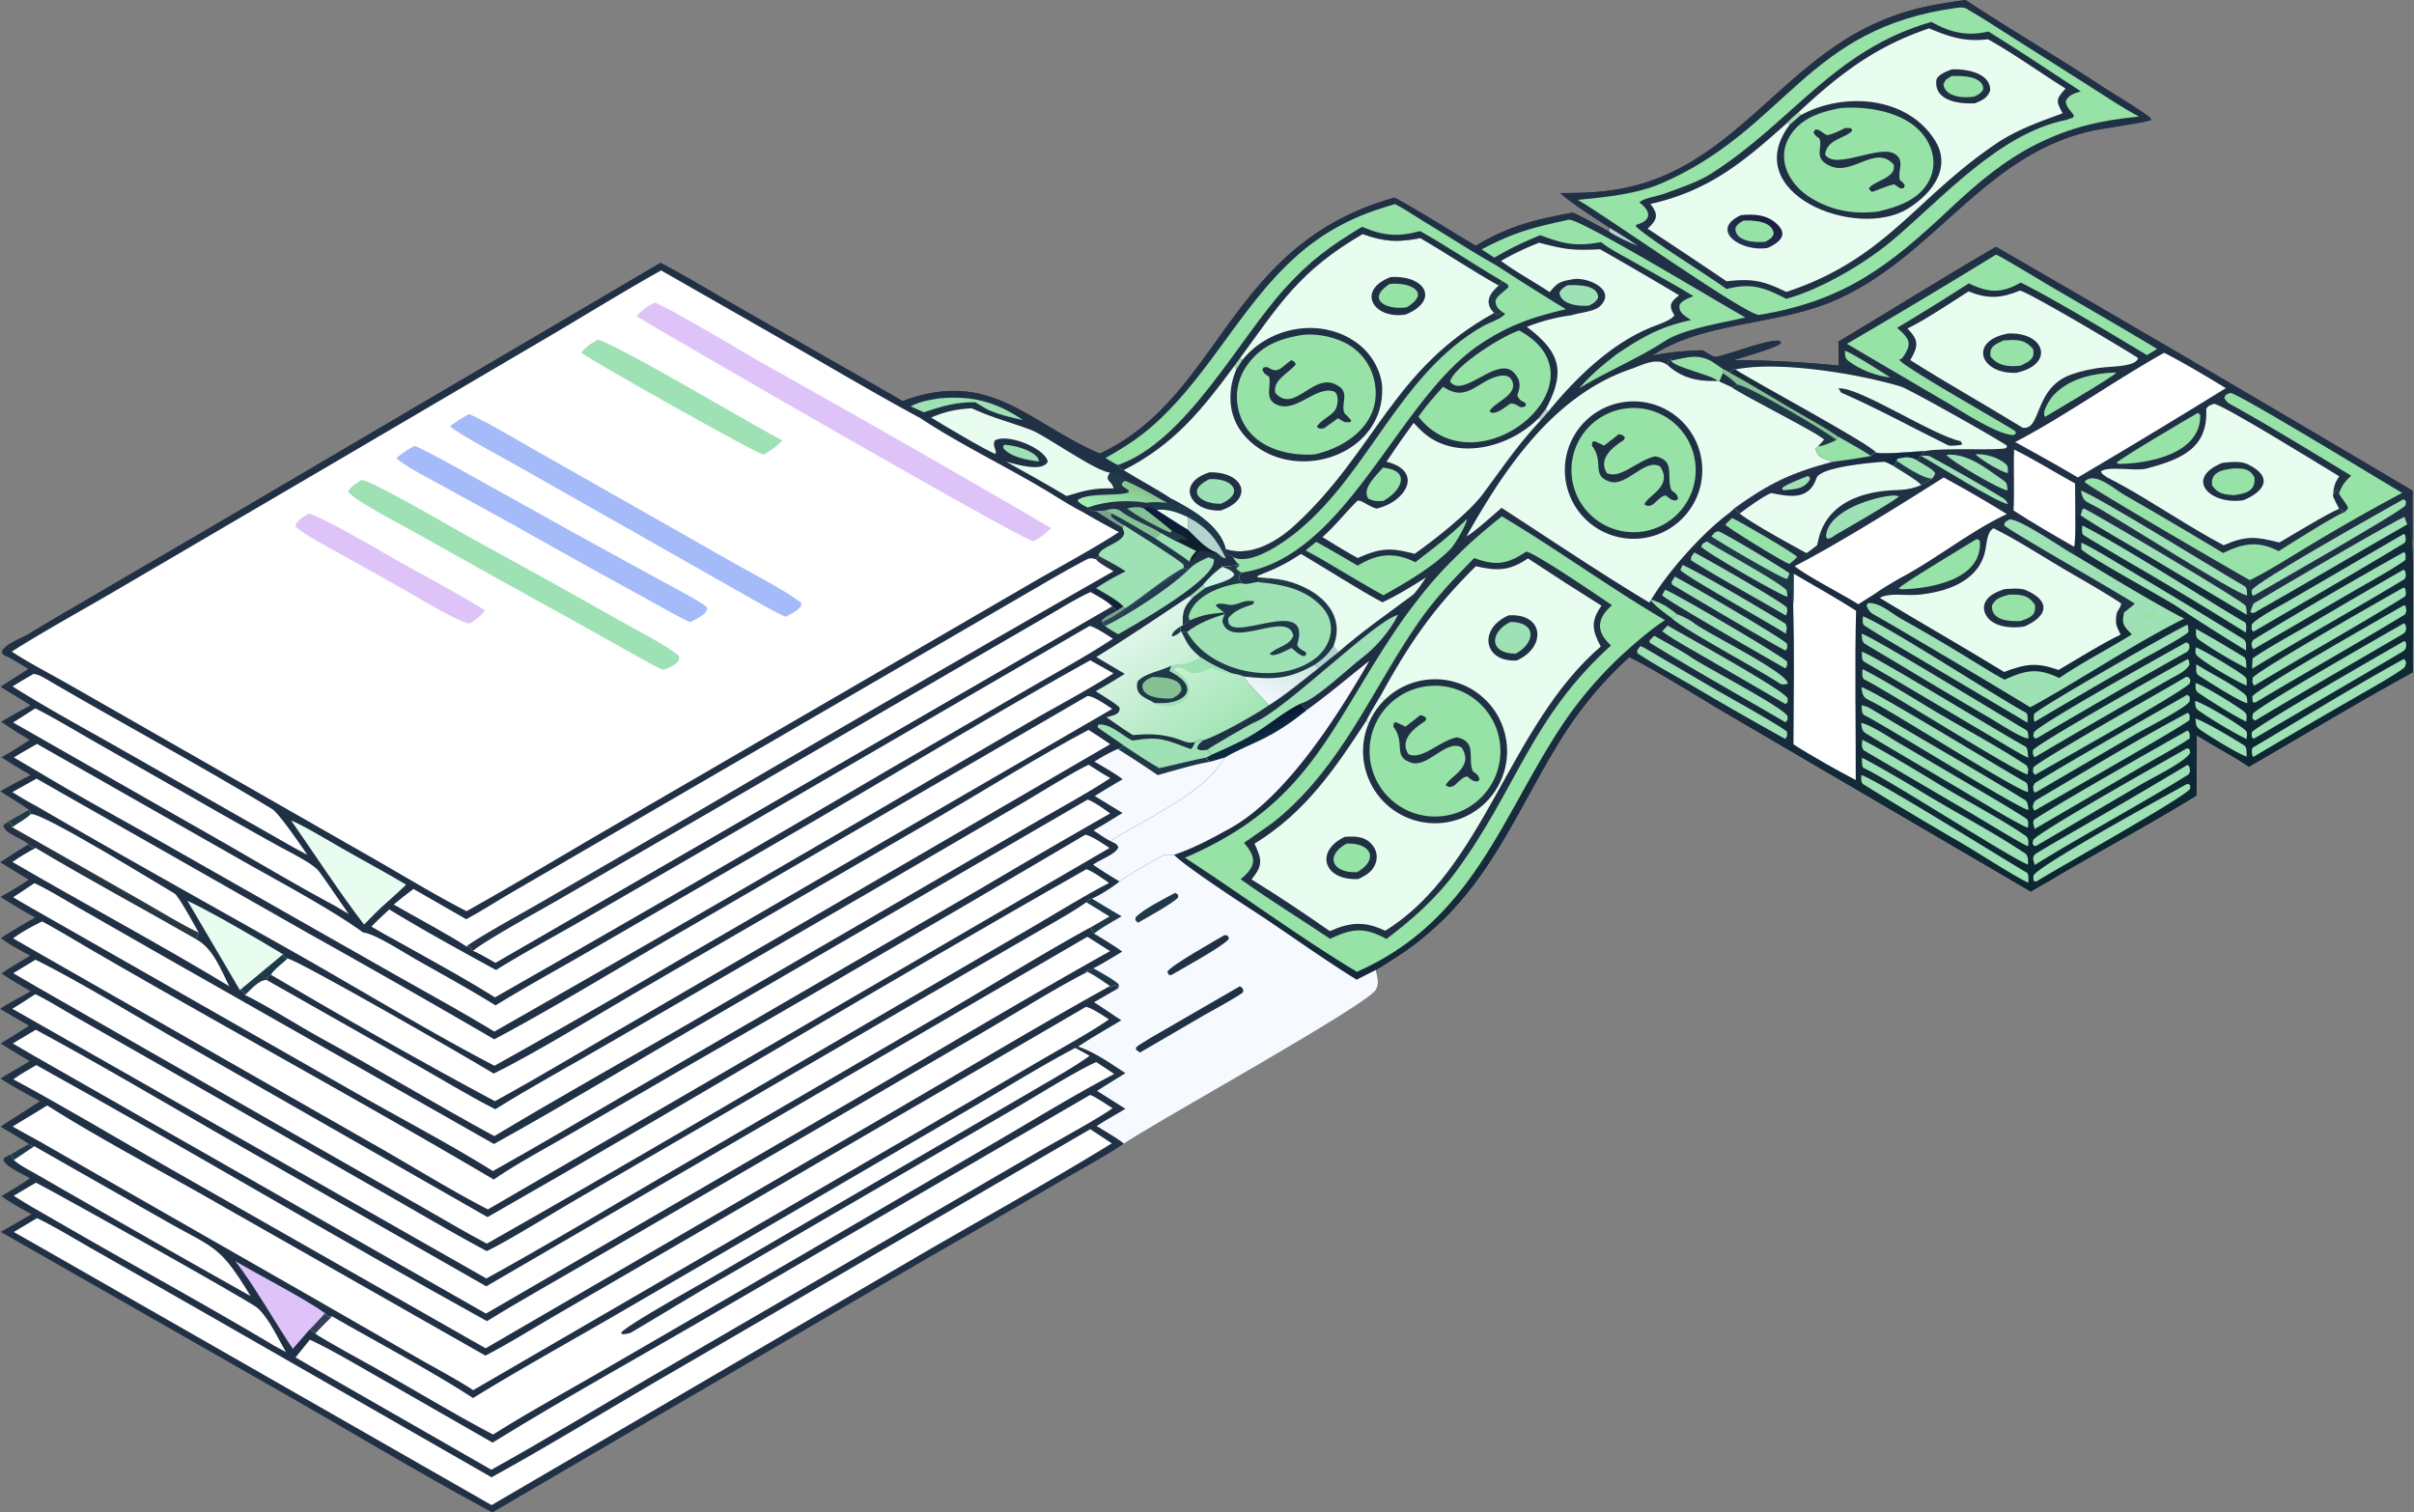 <svg xmlns="http://www.w3.org/2000/svg" width="549" height="344" fill="none"><rect width="100%" height="100%" fill="#808080" stroke="none"/><path fill="#213145" d="M354.835 43.915c4.598-.044 7.614-.038 12.205-.72 26.162-3.897 37.234-28.081 59.855-38.06 7.213-3.177 12.399-4.04 20.106-5.135 10.059 6.637 20.662 12.812 30.74 19.443 2.665 1.758 9.377 5.699 11.385 7.469l.05.363c-.869.532-10.878 1.927-12.93 2.365-24.81 5.304-35.858 28.15-58.159 38.334-13.462 6.15-30.409 4.974-42.32 12.893 3.991-.763 7.401-1.088 11.46-1.2.951.55 2.371 1.65 3.222 1.476 3.197-.651 11.479-3.985 14.226-3.629l.381.45c-.694 1.108-8.658 3.222-10.76 3.948 7.97.038 15.94.45 23.872 1.245-.006-1.783.031-3.697-.087-5.461 11.81-7.013 24.134-14.776 35.87-21.557a10013.522 10013.522 0 0 1 94.755 55.488c-.15 2.12.094 11.028-.138 11.942.388 9.659.019 19.649.125 29.32-12.33 6.781-25.004 14.401-37.24 21.476-3.741-2.534-8.026-4.723-11.905-7.182l-.05 13.738c-10.878 6.731-22.301 12.768-33.305 19.317-1.426.845-2.946 1.627-4.329 2.528l-67.43-39.455c-7.069-4.066-16.903-10.384-23.878-13.9-6.6 6.018-11.573 12.155-16.196 19.705-8.996 14.695-14.995 30.053-28.132 41.882-4.842 4.354-7.832 6.181-13.312 9.597.313 1.532.895 3.29-.131 4.679-2.853 3.885-49.777 29.814-57.196 34.85-4.054 2.759-10.259 6.118-14.595 8.646a3087.807 3087.807 0 0 1-29.608 17.128l-99.409 58.103c-14.476-7.764-29.909-17.003-44.26-25.248L.164 280.186c2.34-1.32 4.666-2.665 6.981-4.022-2.415-1.345-4.542-2.484-6.8-4.11 1.808-1.12 4.83-2.865 6.462-4.06-2.008-1.226-4.886-2.258-6.024-4.041l.175-.626 1.458-.769c1.295-.814 2.771-1.608 4.116-2.359-1.539-1.119-4.667-2.877-6.418-3.96l8.958-5.761c-3.04-1.677-6.018-3.278-8.933-5.167 2.083-1.339 4.479-2.684 6.624-3.96a209.721 209.721 0 0 1-6.612-4.022 300.629 300.629 0 0 0 6.45-4.023L0 229.459c1.645-1.12 5.073-2.909 6.956-3.998-2.29-1.345-4.397-2.577-6.612-4.059 1.802-1.277 4.573-2.859 6.512-4.048-1.99-1.095-4.967-2.59-6.618-4.016 2.565-1.683 5.098-3.128 7.75-4.661A138.85 138.85 0 0 1 .1 203.979c2.427-1.332 4.154-2.358 6.45-3.891a570.522 570.522 0 0 1-6.494-3.966c1.983-1.363 4.354-2.796 6.406-4.097-1.545-1.333-5.655-2.49-5.749-4.367l1.12-.813 4.71-2.665c-1.37-1.076-4.66-2.965-6.443-4.204 2.227-1.338 4.542-2.496 6.85-3.691a148.322 148.322 0 0 1-6.625-4.053c2.346-1.314 4.173-2.465 6.425-3.948-2.359-1.388-4.229-2.558-6.475-4.116 2.165-1.32 4.436-2.54 6.663-3.76-2.265-1.463-4.498-2.696-6.813-4.235l6.3-4.016c-1.245-.844-3.022-1.839-4.354-2.615-1.145-.575-1.183-.35-1.664-1.263.882-1.908 4.304-2.947 6.111-4.054 3.266-2.002 6.588-3.947 9.897-5.88l34.168-19.956 99.622-58.572c5.424 2.79 12.299 6.962 17.698 10.034l37.396 21.388c19.969-7.488 28.72 5.08 44.829 11.949 27.825-12.993 28.951-47.644 67.036-58.216 6.143 3.36 12.392 7.332 18.435 10.954 7.463-4.473 13.581-6.012 22.07-7.532 2.453 1.057 5.812 2.978 8.239 4.273l.138-.851c-2.747-1.82-9.059-5.824-11.211-7.895v-.006Z"/><path fill="#213145" d="M354.836 43.915c4.597-.044 7.613-.038 12.204-.72 26.162-3.897 37.234-28.081 59.855-38.06 7.213-3.177 12.399-4.04 20.106-5.135 10.059 6.637 20.662 12.812 30.74 19.443 2.665 1.758 9.377 5.699 11.386 7.469l.05.363c-.87.532-10.879 1.927-12.931 2.365-24.81 5.304-35.858 28.15-58.159 38.334-13.462 6.15-30.409 4.974-42.32 12.893 3.991-.763 7.401-1.088 11.461-1.2.95.55 2.37 1.65 3.221 1.476 3.197-.651 11.479-3.985 14.226-3.629l.381.45c-.694 1.108-8.658 3.222-10.76 3.948 7.97.038 15.94.45 23.872 1.245-.006-1.783.031-3.697-.087-5.461 11.81-7.013 24.134-14.776 35.87-21.557a10013.522 10013.522 0 0 1 94.755 55.488c-.15 2.12.094 11.028-.138 11.942.388 9.659.019 19.649.125 29.32-12.33 6.781-25.004 14.401-37.24 21.476-3.741-2.534-8.026-4.723-11.905-7.182l-.05 13.738c-10.878 6.731-22.301 12.768-33.305 19.317-1.426.845-2.946 1.627-4.329 2.528l-67.43-39.455c-7.069-4.066-16.903-10.384-23.878-13.9-6.6 6.018-11.573 12.155-16.196 19.705-8.996 14.695-14.995 30.053-28.132 41.882-4.842 4.354-7.832 6.181-13.312 9.597l-4.373 2.214c-8.069-4.942-16.671-11.26-24.685-16.434-2.996-1.933-14.894-9.79-16.846-11.967l-2.171-.019c-1.739.97-9.058 4.961-10.215 6.087a109.545 109.545 0 0 1-6.037-3.822c1.833-1.301 5.211-2.39 5.755-3.972-.469-.92-.588-.739-1.701-1.358 1.407-1.213 4.31-2.615 6.018-3.628 6.412-3.804 16.158-8.658 19.818-15.383-1.07.307-2.346.726-3.41.963l-.769-.982 1.126-.594c-.263-.532-.476-.719-.851-1.195-.97.138-1.614.338-2.352-.294.319-1.082.444-.926 1.357-1.845 3.341-.97 12.055-5.931 14.97-7.976-1.213-1.508-5.348-5.38-5.611-6.525-1.114-.432-1.677-.507-2.859-.738-2.959-1.314-4.398-1.883-7.106-3.66-2.553-2.202-2.859-2.865-4.311-5.792l-.219.037.013-1.282.519-.226c-.069-3.09.1-4.016 2.215-6.28.838-.745 1.939-1.527 2.846-2.209l-.382-.788c1.333-1.489 2.684-2.934 4.361-4.022l-.413-.038c1.826.013 2.552-.2 4.247-.369-.825-.788-.882-.782-1.47-1.814-.256-.332-.575-.35-1.101-.557l-.525-.45-.025-.77c-1.183-5.342-7.807-9.095-12.211-11.404l-1.045.882c-1.758-.106-2.746-.162-4.542-.037.707.438.632.375 1.439.463.1.663.144.388 0 .838l-1.432-.525-.82.519c-1.301-.538-2.427-.257-3.785-.057l-1.207.807c-1.382-1.051-2.365-.638-3.947-.269l-1.971.063-.569.225c-.501-.532-.682-.594-1.376-.813l-1.158.763c-1.77-.901-4.01-2.227-5.724-3.303-10.002-6.268-21.413-11.554-31.19-18.047-8.608-4.605-17.71-9.985-26.224-14.877l-32.618-18.648c-8.088 4.51-16.221 9.54-24.209 14.257l-47.769 28.063-50.858 29.79c-8.07 4.748-16.978 9.59-24.817 14.563l-.112.544-.25-1.12c-.858.257-.707.032-1.102.545.457.469.795.688.839 1.376-1.145-.576-1.183-.351-1.664-1.264.882-1.908 4.304-2.946 6.112-4.054 3.265-2.001 6.587-3.947 9.896-5.88l34.169-19.956 99.622-58.572c5.423 2.79 12.298 6.963 17.697 10.035l37.396 21.388c19.969-7.488 28.72 5.08 44.829 11.948 27.825-12.993 28.951-47.643 67.036-58.215 6.143 3.359 12.392 7.331 18.435 10.953 7.463-4.472 13.581-6.011 22.07-7.532 2.453 1.058 5.812 2.978 8.239 4.273l.138-.85c-2.746-1.821-9.059-5.825-11.21-7.895v.031Z"/><path fill="url(#a)" d="M341.492 115.505c10.466 6.787 23.002 15.22 33.624 21.557 3.823-6.687 12.111-15.933 18.167-20.387l1.376-.269.106.287c-.556.701-.312.563-1.038.958l.169.181-1.52 1.501c.3.601 13.587 8.796 14.601 8.946l1.176.513c3.303 2.559 10.659 6.237 14.475 8.652l3.923-2.478c.325.351.65.695.975 1.039 9.378 5.674 18.987 11.141 28.283 16.834 4.941-1.852 7.306-2.246 12.367-.451 3.66-2.139 10.416-6.337 14.125-8.038-.55-1.164-1.013-1.852-1.069-3.103.65-.582.744-.651 1.157-1.382l.294-.532.407-.05c.613-.394 1.833-1.452 2.446-1.946-3.291-2.264-28.795-16.721-29.715-17.853.169-.901.15-.632 1.176-1.333 2.459-.175 12.161 6.694 15.058 8.214-.269-.795-.52-1.189-.313-1.977.338-2.039.244-4.992.244-7.125l1.232-.025c4.604 3.078 10.785 6.524 15.627 9.402l22.132 13.2c.407-.488.226-.32.845-.601.088.044.575.3.813.169 8.27-4.617 27.788-16.146 34.832-20.106l.438.207c.244 1.057.463 3.74.682 4.072.388 9.659.018 19.649.125 29.32-12.33 6.782-25.004 14.401-37.24 21.476-3.741-2.533-8.026-4.723-11.905-7.181l-.05 13.737c-10.879 6.731-22.302 12.768-33.305 19.318-1.427.844-2.947 1.626-4.329 2.527l-67.43-39.455c-7.069-4.066-16.903-10.384-23.878-13.9-6.6 6.018-11.573 12.155-16.196 19.706-8.996 14.694-14.995 30.052-28.132 41.882-4.842 4.354-7.832 6.18-13.312 9.596l-4.373 2.214c-8.07-4.942-16.671-11.26-24.685-16.433-2.996-1.933-14.895-9.791-16.847-11.968l-2.17-.018c-1.739.969-9.059 4.96-10.216 6.086a109.923 109.923 0 0 1-6.037-3.822c1.833-1.301 5.211-2.389 5.756-3.972-.47-.92-.588-.738-1.702-1.358 1.408-1.213 4.31-2.614 6.018-3.628 6.412-3.803 16.159-8.658 19.818-15.383 2.653-1.626 6.087-2.977 8.908-4.385 3.716-1.858 6.469-3.835 9.703-6.387l-1.333-1.526c3.184-.663 11.073-8.189 13.857-10.297 3.315-2.515 6.456-6.143 8.339-9.878l1.538.438c5.443-7.338 7.983-10.222 14.576-16.528-.294-.807-.288-.65-.932-1.226l.388-.569c1.076-.344 6.787-5.449 7.957-6.462h-.006Z"/><path fill="#97E2A7" d="M341.548 117.432c12.406 7.381 24.786 16.408 37.116 23.615-2.565 1.614-6.194 4.679-8.496 6.737a90.34 90.34 0 0 0-14.15 16.034c-14.394 21.125-20.625 45.391-47.418 57.208-12.424-7.413-26.756-17.948-39.117-25.942 29.433-12.581 33.168-30.935 50.014-54.794 5.443-7.338 7.982-10.222 14.576-16.528 2.521-2.27 4.848-4.203 7.475-6.33Z"/><path fill="#213145" d="M347.072 125.476c1.689-.007 16.659 10.246 19.531 12.173-3.478 3.047-3.704 5.999-.238 9.165-18.273 16.577-21.276 32.41-35.207 51.378-4.404 5.993-9.922 10.916-15.846 15.37-5.067-2.778-7.757-2.408-12.818-.044-6.606-4.429-13.962-8.952-20.343-13.537 3.509-2.922 3.76-4.811.769-8.283 4.792-3.44 6.675-4.272 11.204-8.664 12.449-12.067 18.724-27.4 28.407-41.4 3.873-5.599 8.001-9.909 12.743-14.713 4.892 1.82 7.532 1.432 11.798-1.445Z"/><path fill="#E9FCF0" d="M335.637 128.786c4.804 1.088 7.632 1.126 11.854-1.783 5.53 3.66 11.104 7.25 16.722 10.766-2.484 3.484-2.158 5.599-.163 9.271-20.938 17.998-26.505 50.796-49.019 64.646-3.785-1.789-6.844-2.095-10.904-.6-.569.212-1.132.444-1.689.694-5.418-3.797-12.174-8.314-17.81-11.754 2.609-3.216 2.39-4.454.676-8.145 11.535-7.025 18.341-17.091 25.517-28.082.406-.951 2.339-4.141 2.952-5.199 6.694-12.204 12.03-20.093 21.864-29.814Z"/><path fill="#213145" d="M314.862 159.22c5.98-5.912 15.464-6.337 21.951-.976 6.481 5.361 7.845 14.757 3.159 21.745-4.679 6.987-13.9 9.289-21.319 5.323-7.419-3.966-10.629-12.905-7.426-20.681l-.406-.826c.406-.951 2.339-4.141 2.952-5.198l1.089.619v-.006Z"/><path fill="#E9FCF0" d="m313.774 158.593 1.088.619a16.221 16.221 0 0 0-3.628 5.405l-.407-.826c.407-.951 2.34-4.141 2.953-5.198h-.006Z"/><path fill="#97E2A7" d="M325.434 155.991c8.126-.5 15.151 5.624 15.751 13.751.607 8.119-5.442 15.22-13.549 15.92a14.885 14.885 0 0 1-13.55-6.399 14.888 14.888 0 0 1-1.107-14.945 14.882 14.882 0 0 1 12.455-8.327Z"/><path fill="#213145" d="M322.969 162.66c.844.188.832.125 1.432.738l-.294.62c-2.452 1.52-5.924 4.241-3.816 7.506 3.066 1.464 6.976-2.971 11.017-3.834 4.667.982 2.439 4.579 3.597 7.582.225.581 1.326.531 1.582 2.114l-.581.375c-1.214-.143-1.076-.325-2.227-1.157-.864-.05-2.046 1.295-2.903 2.039-.895.413-1.151.495-1.971 0 .632-2.014 6.65-4.028 3.579-8.651-3.528-1.927-7.626 4.717-11.461 3.472-4.329-1.414-1.132-4.473-4.053-8.208l.112-.8.507-.207 2.152 1.014c1.163-.851 2.208-1.69 3.328-2.59v-.013Zm20.162-22.714c8.064-.476 8.589 7.25 1.827 10.272-7.651.463-8.796-7.32-1.827-10.272Z"/><path fill="#9DE1B4" d="M343.469 141.466c5.999-.062 5.855 4.711 1.232 7.213-5.974 0-6.086-4.785-1.232-7.213Z"/><path fill="#213145" d="M305.872 190.33c2.609-.169 4.992-.107 6.581 2.364a4.12 4.12 0 0 1 .457 3.428c-.632 2.084-2.165 2.909-3.96 3.798-7.945.456-10.016-6.375-3.078-9.59Z"/><path fill="#97E2A7" d="M306.21 191.873c5.605-.263 7.476 3.61 2.427 6.506-5.605.244-7.456-3.647-2.427-6.506Z"/><path fill="#F6FAFF" d="M297.096 161.551c5.117-3.665 9.408-7.375 14.319-11.247-7.382 12.849-19.48 31.91-32.617 38.604-3.697 2.076-7.757 4.166-11.786 5.511l-2.171-.019c-1.739.97-9.058 4.961-10.215 6.087a110.143 110.143 0 0 1-6.037-3.822c1.833-1.302 5.211-2.39 5.755-3.973-.469-.919-.588-.738-1.701-1.357 1.407-1.214 4.31-2.615 6.018-3.628 6.412-3.804 16.158-8.658 19.818-15.383 2.652-1.627 6.086-2.978 8.908-4.385 3.716-1.858 6.468-3.835 9.702-6.388h.007Z"/><path fill="#9DE1B4" d="M485.517 137.325c-3.29-2.264-28.795-16.721-29.714-17.854.169-.9.15-.631 1.176-1.332 2.458-.175 12.161 6.694 15.057 8.214 7.163 4.297 17.454 10.597 24.704 14.344-11.798 5.912-23.521 13.9-35.007 20.168a2293.636 2293.636 0 0 0-25.01-14.932c-3.541-2.089-7.213-4.279-10.81-6.299-.688-.388-1.182-1.183-1.426-1.94l.294-.513c2.59-.281 5.336 2.29 7.569 3.541a439.965 439.965 0 0 1 15.314 8.977c2.415 1.451 5.881 3.691 8.245 4.886 4.836-2.19 7.451-2.753 12.424-.369 5.192-3.579 11.135-6.581 16.509-9.922-1.871-1.92-2.39-2.296-1.777-5.023.613-.394 1.833-1.452 2.446-1.946h.006Z"/><path fill="#97E2A7" d="M489.177 138.989c.638.15.5.163 1.082.557-.25.882-.238.626-1.326 1.232a66.5 66.5 0 0 1-1.627-.488l.031-.387 1.846-.914h-.006Z"/><path fill="#fff" d="M407.909 130.481c4.479 2.64 9.909 5.649 14.207 8.439-.338 12.174-.044 26.162-.075 38.498-3.61-1.846-10.704-5.862-14.157-8.12.044-10.241.25-21.495-.075-31.679.144-1.964.075-5.086.106-7.138h-.006Z"/><path fill="#203949" d="M389.198 121.979c.851-.857.707-1.013 1.664-1.138 2.333 1.032 13.7 7.844 16.102 9.54l.945.1c-.031 2.058.031 5.173-.106 7.138l-.326-.332c-.212-1.257-.019-2.277-.137-3.078-.244.532-.513 1.02-.832 1.508-1.233-.069-19.23-10.491-19.612-11.398.425-.938.181-.507 1.264-1.189l1.038-1.151Z"/><path fill="#9DE1B4" d="M406.508 135.716c-1.233-.068-19.23-10.49-19.612-11.398.425-.938.181-.506 1.264-1.188 3.24 2.083 16.627 9.271 18.185 11.173.056.45.131.969.163 1.413Zm-17.31-13.737c.851-.857.707-1.013 1.664-1.138 2.334 1.032 13.7 7.844 16.102 9.54-.175.519-.312.807-.531 1.307-1.058.019-15.252-8.314-17.229-9.702l-.006-.007Zm34.051 42.445c2.001.306 6.443 3.278 8.37 4.41l13.737 8.076c4.711 2.765 10.704 6.2 15.389 9.215.695.45.494 1.276.476 2.102-.989.056-13.425-7.545-15.577-8.808l-14.801-8.721c-2.152-1.276-4.473-2.627-6.606-3.972-.832-.519-.788-1.32-.982-2.302h-.006Zm.193 7.938c1.407.532 11.022 6.15 12.787 7.244 7.682 4.761 17.165 9.64 24.528 14.632.576.776.451 1.414.451 2.403-3.429-1.164-31.936-19.493-37.353-21.964-.482-.219-.376-1.589-.413-2.302v-.013Zm-.119-16.077c2.415.488 32.811 19.143 37.284 21.582.701.382.569 1.433.613 2.259-1.939.093-31.291-18.524-35.376-20.482-2.164-1.038-2.208-1.257-2.521-3.353v-.006Zm.194 11.979c2.64 1.182 13.694 7.795 16.659 9.634 5.299 3.29 16.015 8.933 20.757 12.405.5.819.369 1.213.3 2.177-1.383-.482-10.86-6.275-12.793-7.419l-24.622-14.432c-.557-1.051-.345-.982-.301-2.371v.006Zm-.094-20.036c2.221.469 32.592 19.142 37.134 21.513.656.344.613 1.733.713 2.596-1.164-.406-7.1-4.035-8.477-4.848l-18.554-10.972c-3.291-1.946-6.906-4.041-10.228-5.981-.701-.413-.538-1.42-.582-2.314l-.006.006Zm-.119 28.051c3.41 1.001 32.43 19.174 37.603 22.17.551.32.401 1.602.388 2.315-2.94-1.295-11.823-7.075-15.389-9.133-6.925-3.998-15.176-8.921-22.064-13.212-.7-.438-.525-1.295-.538-2.14Zm.05-15.877c.713.15 1.376.35 2.002.725 11.698 7.001 23.578 13.713 35.188 20.832.701.425.663 1.52.776 2.277-2.559-.482-32.323-19.086-37.272-21.545-.694-.344-.606-1.451-.694-2.295v.006Zm.201-8.202c2.277.939 11.598 6.575 14.006 8.051 7.401 4.542 16.215 9.127 23.328 13.838.556 1.013.375.701.231 2.077-3.428-1.051-31.691-18.917-37.146-21.645-.582-.294-.419-1.595-.419-2.321Zm123.112-18.598c.538.481.306.337.532 1.294-.069.251-.144.501-.213.751-9.44 5.899-25.311 14.845-34.269 20.275-.632-.513-.45-1.101-.369-1.796 1.426-1.864 30.059-18.11 34.319-20.524ZM423.36 144.13c2.058.375 33.005 19.368 37.303 21.826.719.413.582 1.182.638 1.989-1.414.069-7.225-3.747-8.739-4.629a1420.973 1420.973 0 0 1-19.017-11.26c-2.953-1.771-6.475-3.841-9.478-5.662-.632-.381-.607-1.488-.707-2.264Zm74.137 29.834c.644.669.363.325.588 1.451-.112.244-.238.488-.356.726-10.185 6.387-25.186 14.451-35.014 20.612l-.356-1.488c.219-.77.2-.814 1.07-1.352 3.378-2.058 6.925-4.06 10.34-6.049 7.958-4.554 15.858-9.19 23.722-13.9h.006Zm.075-11.849c.619.795.369.351.388 1.614-.388.813-32.174 18.867-35.226 20.625-.388-.363-.251-.319-.444-.957.281-.826.225-1.088 1.063-1.583 11.248-6.599 22.714-13.612 34.219-19.699Zm-73.899-21.944c5.274 1.983 30.002 18.085 37.021 21.901.595.325.419 1.558.413 2.302l-26.224-15.526c-3.303-1.952-7.557-4.398-10.822-6.55-.613-.401-.413-1.364-.388-2.127Zm73.756 29.997.538.3.119.713c-.72 1.89-8.808 5.849-11.035 7.151l-24.016 14.081-.419-.019c-.526-.738-.382-.319-.219-1.345 1.414-2.026 31.335-18.76 35.026-20.875l.006-.006Zm49.232-40.618c.569.569.325.363.5 1.451-.088.225-.169.451-.256.676-9.953 6.08-25.286 14.588-34.701 20.431-.025-.939.025-1.451.107-2.365 3.396-2.377 9.052-5.461 12.749-7.619a2047.368 2047.368 0 0 1 21.601-12.574Zm-49.165 36.594c.607.532.507 1.082.495 1.77-.864.814-8.139 4.848-9.703 5.749l-25.567 14.876-.344-1.432.188-.657c7.131-4.642 28.832-16.872 34.931-20.312v.006Zm-.312-12.205.594.119c.501.795.401.363.226 1.352-1.327 1.82-30.703 18.21-35.139 20.8l-.169-.094c-.525-.845-.337-.382-.294-1.52 1.395-1.733 30.76-18.204 34.788-20.657h-.006Zm-23.615-34.425c10.046 5.129 26.661 15.97 36.939 22.007.526.307.301 1.627.269 2.359a910.986 910.986 0 0 0-26.029-15.677c-3.366-1.983-7.495-4.373-10.854-6.469-.588-.369-.357-1.438-.332-2.22h.007Zm23.796 58.803c.438.007.181-.031.738.269v.801c-1.401 2.096-30.334 18.142-35.05 21.144-.188-.075-.382-.15-.576-.225l-.038-1.145c1.295-2.458 30.272-18.248 34.92-20.844h.006Zm.038-20.287c.225.082.394.288.601.476l-.019 1.019c-.988 1.564-10.172 6.231-12.361 7.488l-22.771 13.269c-.594-.638-.332-.307-.469-1.439.112-.238.231-.469.35-.701 8.039-4.992 27.119-15.777 34.663-20.105l.006-.007Zm49.301-20.369.407.219.162 1.12c-.1.244-.2.488-.294.738-7.569 4.654-27.512 16.083-33.856 19.937l-.35.156-.463-.194-.087-1.207c.713-1.576 30.09-18.204 34.481-20.769Zm-.006-16.238c.475.469.281.375.45 1.282-.075.244-.156.494-.238.738-9.064 5.518-25.886 15.258-34.469 20.256-.538-.869-.325-.413-.344-1.595.563-1.245 6.732-4.466 8.489-5.492l26.112-15.183v-.006Zm-49.157 28.475c.45.588.263.376.4 1.27-.763 1.52-3.134 2.534-4.667 3.41-10.209 5.836-20.418 11.667-30.54 17.666-.488-.682-.4-.713-.413-1.577.795-1.495 30.609-18.197 35.214-20.769h.006Zm49.137-.019.263.2c.382.932.288.425.013 1.608-1.571 1.464-8.546 5.33-10.823 6.656a2192.867 2192.867 0 0 0-23.715 13.837c-.307-.513-.469-1.908.019-2.195 11.329-6.7 22.72-13.757 34.25-20.1l-.007-.006Zm.07-24.334c.512.713.319.732.3 1.814-1.983 1.577-8.871 5.392-11.492 6.919l-23.083 13.393c-.413-.594-.288-.55-.438-1.345.125-.256.256-.506.381-.763 9.828-6.043 24.81-14.694 34.332-20.018Zm-49.583 20.563c.257.056.069-.013.676.369l.113.932-.451.788c-10.309 5.724-24.334 13.832-34.118 19.618l-.601.156c-.513-.763-.363-.337-.238-1.363 1.151-1.927 30.29-18.079 34.626-20.506l-.007.006Zm49.564-4.356c.438.369.294.388.525 1.126-.194.714-.15.951-.951 1.42-3.228 1.89-6.593 3.835-9.809 5.718a1844.252 1844.252 0 0 0-23.602 13.863c-.282-.075-.413-.282-.663-.519l.1-.989c1.188-1.72 29.852-17.991 34.406-20.625l-.006.006Zm.025 4.042.363.225c.219.92.169 1.639-.688 2.165-2.89 1.757-5.843 3.421-8.746 5.161L512.56 168.02c-.675-.594-.406-.219-.475-1.438.907-1.439 30.665-18.461 34.669-20.776v-.012Zm-49.251-3.721c.125.363.181 1.183.225 1.608-.563.938-8.733 5.248-10.478 6.237a1612.366 1612.366 0 0 0-24.541 14.263c-.269-.82-.188-.901-.107-1.783 1.527-1.702 31.485-18.792 34.901-20.325Zm-124.413 4.866c.907.344 4.398 2.471 5.43 3.071l11.705 6.838c2.933 1.714 14.062 7.857 16.17 9.546.026 1.264.219.751-.394 1.67a880.537 880.537 0 0 1-21.131-12.104c-3.572-2.077-9.196-5.136-12.468-7.401l-.088-.619.77-1.007.006.006Zm100.247-23.497c1.977.739 8.971 5.061 11.173 6.369a1802.822 1802.822 0 0 1 25.911 15.683c.582 1.013.369 1.082.382 2.446-4.354-2.64-11.079-6.882-15.27-9.703-3.497-2.346-20.131-11.285-22.189-13.306v-1.489h-.007ZM376.211 144.6c1.558.863 6.888 3.828 8.226 4.779 3.059 2.158 21.082 11.46 22.102 13.506-.063 1.12.162.707-.501 1.389-10.09-5.937-20.963-11.974-30.853-18.104l-.062-.494 1.082-1.07.006-.006Zm2.483-10.478c2.177.751 27.138 15.377 27.744 16.396-.012 1.07.119.588-.4 1.508-2.928-1.664-27.7-15.815-28.032-16.665l.688-1.239Zm.557 8.143c3.898 2.283 26.212 14.538 27.319 16.553-.082 1.094.162.713-.501 1.32l-18.667-10.829c-2.114-1.232-7.769-4.373-9.364-5.755l1.213-1.295v.006Zm1.634-11.121c2.408 1.163 25.041 14.325 25.542 15.307.019 1.17.212.707-.351 1.514a26.818 26.818 0 0 1-1.52-.801c-5.968-3.359-17.897-10.403-24.278-14.2-.05-.181-.1-.363-.156-.544l.763-1.276Zm.556 8.582c.757.2 3.078 1.37 3.647 1.858 2.459 2.108 21.995 11.623 21.445 13.931-.632.175-1.32.275-1.89-.119-3.59-2.515-22.626-12.73-24.453-14.813l1.257-.851-.006-.006Zm1.195-11.216c2.296.725 20.738 11.598 23.453 13.368.425 1.057.237.97.075 2.284-2.834-1.946-23.384-13.331-24.003-14.545l.469-1.101.006-.006Zm2.696-2.86c2.509 1.295 19.806 11.117 21.057 12.531.131.975.131.907-.238 1.826-6.968-4.116-14.788-8.295-21.532-12.555-.131-.888.069-.801.707-1.802h.006Zm113.948 37.797c1.714.388 9.202 4.842 11.154 6.131.594.394.475 1.695.513 2.49-1.846-.52-8.758-4.798-10.604-6.125-1.063-.757-.888-1.276-1.063-2.489v-.007Zm.143-20.424a290.99 290.99 0 0 1 10.904 6.419c.607.375.494 1.676.551 2.515-3.103-1.539-8.008-4.448-10.817-6.481-.838-.607-.631-1.483-.638-2.453Zm.057 8.057c3.49 2.227 7.431 4.035 10.722 6.556.97.744.794 1.176.901 2.315-1.946-.438-8.99-5.017-11.104-6.344-.726-.45-.507-1.582-.519-2.521v-.006Zm-.144 4.274c1.677.451 9.553 5.249 11.129 6.588.694.588.444 1.326.382 2.189-2.697-1.276-8.352-4.817-10.898-6.562-.763-.519-.6-1.351-.613-2.215Zm.043-8.126c1.433.45 9.628 5.336 11.148 6.656.607.525.413 1.201.413 2.045-2.34-.932-9.315-4.967-11.298-6.825-.525-.494-.313-1.126-.256-1.87l-.007-.006Zm-.174 12.192c2.083.594 9.477 4.967 11.397 6.625.645.556.395 1.251.313 2.045-3.215-1.564-7.907-4.416-10.928-6.493-.795-.544-.695-1.27-.782-2.177Z"/><path fill="#97E2A7" d="M375.229 136.268c2.859.969 3.866 1.607 6.212 3.459l-1.257.851c-1.889-1.395-3.516-2.452-4.961-4.304l.006-.006Z"/><path fill="#E9FCF0" d="M309.882 53.23c5.061 1.777 7.945 1.92 13.168.926 6.006 3.51 11.567 7.256 17.804 10.772-2.071 1.833-3.397 3.929-1.013 6.256-23.065 12.68-26.938 31.272-45.204 48.156-4.154 3.841-10.072 7.376-15.89 5.586-1.182-5.342-7.807-9.095-12.211-11.404-3.353-2.252-7.469-4.404-11.016-6.606 11.517-5.824 17.804-13.725 25.273-23.821l1.17-1.596c9.114-12.474 13.593-19.936 27.919-28.275v.006Z"/><path fill="#213145" d="M282.569 81.855c6.262-7.788 18.43-9.853 26.512-3.49 2.828 2.227 4.886 5.755 5.242 9.396.857 15.583-19.211 22.339-29.914 12.724-2.865-2.571-4.423-5.724-4.567-9.484a16.037 16.037 0 0 1 1.307-6.919l-.35-.976 1.17-1.595.607.35-.007-.006Z"/><path fill="#9DE1B4" d="m281.956 81.504.607.35-1.426 2.227-.35-.976 1.169-1.595v-.006Z"/><path fill="#97E2A7" d="M296.076 76.194c3.159-.4 7.063.357 9.859 1.802a12.603 12.603 0 0 1 6.418 7.782c2.59 9.434-5.011 15.677-13.368 17.572-7.67.482-15.933-2.427-17.485-10.89a12.296 12.296 0 0 1 2.115-9.36c3.152-4.491 7.369-6.061 12.461-6.9v-.006Z"/><path fill="#213145" d="M293.686 81.904c.945.582.72.188.97 1.039-1.77 2.045-5.28 3.547-4.61 6.43 4.191 4.742 8.395-4.266 13.493-2.039 3.86 1.69 1.257 4.179 2.215 6.656.744.688.919.857 1.576 1.677l-.256.344c-1.646.069-1.139.05-2.79-.876l-3.191 2.296c-1.201.044-.694.206-1.62-.307.538-1.338 2.996-2.37 3.966-3.61.888-.881 1.264-4.072-.181-4.51-4.204-1.282-8.79 5.368-13.262 2.847-2.434-1.37-.795-4.192-1.383-6.174-.813-.551-1.207-.695-1.514-1.615l.3-.513.82-.062c2.546 1.651 2.928.188 5.467-1.583Zm22.584-18.886c7.938-.47 11.185 5.317 3.409 8.527-7.394 1.157-11.304-5.562-3.409-8.527Z"/><path fill="#97E2A7" d="M316.006 64.589c4.454-.507 9.678 1.82 3.941 5.298-4.647.707-9.358-1.72-3.941-5.298Z"/><path fill="#213145" d="M275.063 107.422c7.833-.163 10.297 6.068 2.546 8.695-6.987.313-10.346-6.186-2.546-8.695Z"/><path fill="#9DE1B4" d="M274.995 108.993c4.979-.387 8.389 3.003 2.74 5.568-4.392.188-8.402-2.765-2.74-5.568Z"/><path fill="#E9FCF0" d="M379.182 83c.101-.375.244-.813.363-1.188l.438-.188.063.413c.888 1.545 9.715 3.322 10.641 4.623l.325.056L393.808 88c2.346 1.826 20.582 10.86 21.069 12.017l-1.345 1.526-.569.538c.482 2.371 2.246 2.071 3.697 2.984-9.389 2.515-14.275 4.861-22.195 10.541l-1.182 1.063c-6.056 4.454-14.338 13.7-18.167 20.388-10.622-6.337-23.158-14.77-33.624-21.557-1.176 1.013-6.881 6.118-7.957 6.462a189.2 189.2 0 0 1 7.187-11.88c7.551-11.266 17.01-21.638 30.172-26.149 2.633-.9 5.817-2.752 8.295-.938l-.007.006Z"/><path fill="#213145" d="M379.183 83c.1-.375.244-.813.363-1.188l.438-.188.062.413c.889 1.545 9.715 3.322 10.641 4.623-4.472.112-8.07-.55-11.498-3.66h-.006Z"/><path fill="#97E2A7" d="M251.397 104.17c4.698-2.634 8.308-4.992 12.249-8.702 14.764-13.9 22.258-33.943 40.756-43.959 4.685-2.54 7.845-3.559 12.843-5.098 2.002 1.001 5.105 3.078 7.094 4.279 5.342 3.234 10.547 6.637 16.008 9.69a591.207 591.207 0 0 0 15.777 9.953c-7.613 1.795-12.837 3.54-19.455 7.926-18.824 12.461-30.259 48.425-54.293 51.972-.764-.406-.751-.356-1.258-1.038l.595-.357.168-.319c-.825-.788-.882-.782-1.47-1.814-.256-.332-.575-.35-1.101-.557l-.525-.45-.025-.77c5.818 1.789 11.736-1.745 15.889-5.586 18.267-16.884 22.139-35.476 45.204-48.156-2.39-2.334-1.057-4.423 1.013-6.256-6.237-3.516-11.798-7.263-17.803-10.772-5.224.988-8.108.85-13.169-.926-14.325 8.339-18.81 15.802-27.919 28.276l-1.17 1.595c-7.469 10.097-13.756 17.991-25.273 23.821-.744-.112-.644-.312-1.263-1.157-.832-.319-2.052-1.113-2.853-1.595h-.019Z"/><path fill="#213145" d="M254.25 105.757c15.502-5.367 27.432-28.6 38.01-40.218 5.818-6.387 10.241-9.552 17.491-13.956 4.729 2.027 8.239 2.365 13.2.97 6.211 3.478 12.467 7.725 18.679 11.36l-.782 1.013c-6.237-3.515-11.798-7.263-17.804-10.772-5.223.988-8.107.85-13.168-.926-14.325 8.34-18.811 15.802-27.919 28.276l-1.17 1.595c-7.469 10.097-13.756 17.992-25.273 23.822-.744-.113-.644-.313-1.264-1.157v-.007Zm87.493-34.738.563.306c-.638 1.108-3.76 2.121-5.011 2.834-18.892 10.779-25.642 32.861-41.857 46.386-3.084 2.578-10.853 8.252-15.032 6.156-.257-.332-.576-.35-1.101-.557l-.526-.45-.025-.77c5.818 1.789 11.736-1.745 15.89-5.586 18.266-16.884 22.139-35.476 45.203-48.156l.714.606c.55-.631.419-.513 1.188-.775l-.006.006Z"/><path fill="#203949" d="m341.636 63.92 1.301.827.106.581c-1.082 1.108-2.589 1.946-2.952 3.072.094 1.382.563 1.814 1.658 2.621-.77.257-.645.138-1.189.776l-.713-.607c-2.39-2.333-1.057-4.423 1.013-6.256l.782-1.013h-.006Z"/><path fill="#E9FCF0" d="M427.514 135.992c2.14-1.264 5.899-.438 8.858-.732 5.968-.595 13.131-2.809 14.945-9.296.613-2.177.375-4.755 2.039-5.824 5.893 2.909 12.568 7.344 18.355 10.647 1.976 1.126 9.145 5.28 10.728 6.512-.594 1.996-1.176 1.107-1.226 3.941.056 1.251.519 1.933 1.07 3.103-3.71 1.701-10.466 5.899-14.126 8.038-5.054-1.789-7.425-1.401-12.367.451-9.296-5.693-18.905-11.16-28.282-16.834l.006-.006Z"/><path fill="#213145" d="M455.784 134.01c1.352-.1 3.66-.319 4.842.181 6.118 2.59 4.873 6.106-.269 8.308-3.021.494-7.869.144-9.008-3.335a2.9 2.9 0 0 1 .188-2.27c.863-1.652 2.621-2.259 4.241-2.878l.006-.006Z"/><path fill="#97E2A7" d="M456.878 135.26c2.565-.1 4.473.019 5.918 2.34.281 2.502-1.226 2.909-3.259 3.647-2.478.112-6.756-.057-6.519-3.566.951-1.683 1.99-1.877 3.854-2.427l.006.006Z"/><path fill="#E9FCF0" d="M394.66 84.033c9.821-2.052 28.275 1.039 37.709 3.91 1.845.563 23.465 12.762 24.109 13.487l-.269.501c-2.389.607-13.812-.169-18.347.644-1.852.081-10.091.851-11.236.344-.638.363-.763.288-1.076.807-2.952.519-5.918.964-8.895 1.339-1.452-.907-3.216-.613-3.697-2.984l.569-.538 1.345-1.526c-.494-1.158-18.723-10.19-21.069-12.018l-2.797-1.282.801-1.852-.087-1.007 1.726.938.757-.882.463.12h-.006Z"/><path fill="url(#b)" d="m393.44 84.797.757-.882.463.119c3.96 2.596 31.234 17.272 31.966 18.885-.638.363-.763.288-1.076.807-2.952.52-5.918.964-8.895 1.339-1.452-.907-3.216-.613-3.697-2.984l.569-.538 1.345-1.526c-.494-1.157-18.723-10.19-21.069-12.017l-2.797-1.283.801-1.851-.087-1.008 1.726.939h-.006Z"/><path fill="#203949" d="M395.154 87.516c2.014-.106 20.1 10.528 22.502 12.543-1.076.563-2.947 1.351-4.123 1.482l1.345-1.526c-.494-1.157-18.723-10.19-21.069-12.017l1.351-.488-.006.006Z"/><path fill="#97E2A7" d="M418.075 99.321c2.339 1.345 5.267 2.934 7.475 4.404-2.952.52-5.918.964-8.895 1.339-1.452-.907-3.216-.613-3.697-2.984l.569-.538c1.182-.131 3.053-.926 4.122-1.483l.426-.738Z"/><path fill="#86C195" d="m391.713 83.858 1.727.939c4.485 2.47 8.839 5.13 13.237 7.744 3.722 2.209 7.844 4.36 11.398 6.782l-.426.738c-2.402-2.015-20.481-12.65-22.502-12.543l-1.351.488L391 86.724l.801-1.852-.088-1.007v-.007Z"/><path fill="#213145" d="M391.801 84.864c1.526 1.007 2.002 1.42 3.346 2.646l-1.351.488L391 86.716l.801-1.852Zm26.31 3.466c4.655-.426 21.407 10.715 27.794 12.01l.376.77c-.613.162-2.747.406-3.266.15-8.088-3.979-16.021-8.358-24.309-11.98-.201-.319-.394-.632-.595-.95Z"/><path fill="#9DE1B4" d="m281.87 128.517-.169.319-.595.356c.507.682.495.632 1.258 1.039-.676.919-.476.394-.451 1.664l.651.832c1.157.244 2.127-.188 3.353-.344.757-.545 2.139-.676 3.115-.851 7.77.519 17.785 6.299 14.245 15.383l1.094 1.395c-1.482 1.182-3.078 2.414-4.516 3.64-3.31 2.609-7.757 6.275-11.304 8.458-1.214-1.507-5.349-5.38-5.612-6.525-1.113-.431-1.676-.506-2.859-.738-2.959-1.313-4.397-1.883-7.106-3.659-2.552-2.202-2.859-2.865-4.31-5.793l-.219.037.012-1.282.52-.225c-.069-3.09.1-4.016 2.214-6.281.838-.744 1.939-1.526 2.846-2.208l-.381-.788c1.332-1.489 2.684-2.934 4.36-4.023l-.413-.037c1.827.012 2.552-.2 4.248-.369h.019Z"/><path fill="#203949" d="M289.038 131.531c7.77.519 17.785 6.299 14.244 15.382l1.095 1.395c-1.483 1.183-3.078 2.415-4.517 3.641-3.309 2.609-7.757 6.275-11.304 8.458-1.213-1.508-5.348-5.38-5.611-6.525-1.114-.431-1.677-.506-2.859-.738-2.959-1.314-4.398-1.883-7.106-3.659-2.553-2.202-2.859-2.866-4.311-5.793l1.302.031c5.079 9.146 20.431 12.386 28.932 6.187 3.891-2.834 5.267-7.964 1.821-11.786-3.904-4.329-9.315-5.223-14.808-5.749.757-.544 2.14-.675 3.116-.851l.006.007Z"/><path fill="url(#c)" d="m298.954 151.205.9.739c-3.309 2.608-7.757 6.274-11.304 8.457-1.213-1.507-5.348-5.38-5.611-6.524 6.65.719 10.122.663 16.008-2.678l.007.006Z"/><path fill="#B4D3CE" d="m303.282 146.915 1.095 1.395c-1.483 1.182-3.078 2.415-4.517 3.641l-.901-.738c2.065-1.445 2.947-2.259 4.323-4.292v-.006Z"/><path fill="#97E2A7" d="m281.869 128.517-.169.319-.594.356c.507.682.494.632 1.257 1.039-.675.919-.475.394-.45 1.664l.651.832-.545-.063c1.358 3.209.776 2.227 3.253 4.098-2.796-.338-2.615.45-5.067.819-.713.106-2.496-.625-3.578-.106l-.044.4c.563.451 1.195.982 1.771 1.408-3.497.406-4.523.438-7.801 1.826-.613.488-.876.745-1.57 1.114-.069-3.09.1-4.016 2.214-6.281.838-.744 1.939-1.526 2.846-2.208l-.381-.788c1.332-1.489 2.683-2.934 4.36-4.023l-.413-.037c1.827.012 2.552-.2 4.248-.369h.012Z"/><path fill="#203949" d="m281.869 128.517-.169.319-.594.356c.507.682.494.632 1.257 1.039-.675.919-.475.394-.45 1.664l.651.832-.545-.063c-4.304.532-10.59 2.853-11.717 7.557l.251.888c-.613.488-.876.745-1.57 1.114-.069-3.09.1-4.016 2.214-6.281.838-.744 1.939-1.526 2.846-2.208l-.381-.788c1.332-1.489 2.683-2.934 4.36-4.023l-.413-.037c1.827.012 2.552-.2 4.248-.369h.012Z"/><path fill="url(#d)" d="M273.674 132.945c1.333-1.489 2.684-2.934 4.36-4.022 1.145.494 1.983.688 2.69 1.683-.4 1.482-4.942 2.339-6.674 3.127l-.382-.788h.006Z"/><path fill="#203949" d="M278.353 139.282c-.575-.419-1.201-.951-1.77-1.407l.044-.401c1.076-.513 2.865.219 3.578.107 2.452-.369 2.271-1.164 5.067-.82l-.325.676c-2.183.744-4.048 1.288-5.586 3.109-1.126 6.925 19.448-5.949 15.639 6.124.344.857 1.138 1.158 1.977 1.664l.125.463-.463.451c-1.082-.119-1.983-1.133-2.928-1.871-1.42.688-2.777 1.495-4.31 1.652l-.694-.251c1.482-1.626 4.491-1.814 5.429-4.147-1.101-6.093-14 3.228-16.077-3.022-.2-.588.244-1.313.463-1.914.044-.213.032-.062-.169-.419v.006Z"/><path fill="#213145" d="M278.353 139.282c.2.357.213.207.169.419-2.865.795-6.193 2.171-8.552 4.029l-1.301-.031-.219.037.013-1.282.519-.225c.694-.369.951-.632 1.57-1.114 3.272-1.395 4.304-1.426 7.801-1.827v-.006Z"/><path fill="#fff" d="M442.034 108.599a278.645 278.645 0 0 1 14.363 8.332c-7.92 3.641-16.178 10.266-24.041 14.432-.888.469-5.267 3.078-5.812 3.591l-3.922 2.477c-3.816-2.415-11.166-6.093-14.476-8.651 9.803-5.055 24.498-14.201 33.888-20.181Z"/><path fill="#E9FCF0" d="M426.632 102.918c1.144.507 9.389-.262 11.235-.344-1.12.951-1.082.901-1.814 2.171-1.552-.951-2.784-.788-4.554-.382l-.094.501-.77 1.12c1.314.819 5.605 3.353 6.325 4.329-3.472 1.482-5.493.932-9.14 1.426-6.756.919-12.774 4.022-14.338 11.254l-.225 1.007c-.801.619-1.576 1.239-2.408 1.802-3.178-1.727-12.512-6.813-15.196-9.009l-1.188-1.182c7.92-5.68 12.805-8.026 22.195-10.541a184.65 184.65 0 0 0 8.896-1.338c.319-.52.438-.445 1.076-.807v-.007Z"/><path fill="url(#e)" d="M426.632 102.918c1.145.507 9.39-.262 11.236-.344-1.12.951-1.083.901-1.814 2.171-1.552-.951-2.784-.788-4.555-.382l-.093.501-.77 1.12c-.444-.244-1.764-.983-2.221-.951-2.608.156-14.457 1.144-15.295 3.697-1.67 5.067-6.08 4.272-10.34 3.409-2.184.976-5.143 3.172-7.132 4.654l-1.189-1.182c7.92-5.68 12.806-8.026 22.196-10.541 2.977-.375 5.943-.819 8.895-1.338.319-.52.438-.445 1.076-.807l.006-.007Z"/><path fill="#9DE1B4" d="m411.074 108.278.394.138.194.507c-1.176 2.389-3.653 2.333-5.987 2.577l-.394-.231.175-.445c1.489-.963 3.916-1.851 5.618-2.546Z"/><path fill="#E9FCF0" d="M211.755 94.966c3.203-1.382 5.711-1.895 9.221-2.114 5.33 2.427 8.282 2.977 13.487 4.93 3.341 1.25 14.476 9.326 17.973 9.714-1.314 2.065.431 1.67.863 3.578-4.573-.075-6.406.426-10.772 1.739-4.642-2.783-8.996-5.185-13.7-7.819 2.195.613 8.307 2.49 9.471-.019-.726-3.14-9.503-6.562-12.111-4.735-.501 1.501.563 2.001.219 3.027-2.34-.907-12.161-6.762-14.645-8.295l-.006-.006Zm84.121 31.022c5.373 3.147 13.224 8.201 18.516 11.004 3.629-1.695 6.55-3.541 9.935-5.674-.62.901-2.296 3.46-3.066 4.029-5.811 4.297-11.404 8.201-16.884 12.962l-1.095-1.395c3.541-9.09-6.474-14.87-14.244-15.383l-3.084-.213.106-.363c4.248-1.708 5.912-2.452 9.816-4.967Z"/><path fill="#fff" d="M458.042 102.237c4.592 2.264 9.321 5.229 13.882 7.726l.043 7.281c0 2.14.094 5.092-.244 7.125-4.704-2.708-9.239-5.298-13.793-8.27.237-4.222-.038-9.364.119-13.869l-.007.007Z"/><path fill="#9DE1B4" d="M317.958 139.852c-1.889 3.735-5.023 7.363-8.338 9.878-2.79 2.108-10.679 9.64-13.857 10.297l1.333 1.526c-3.235 2.552-5.987 4.523-9.703 6.387-2.821 1.414-6.262 2.765-8.908 4.385-1.07.307-2.346.726-3.409.964l-.77-.983 1.126-.594c-.263-.532-.475-.719-.851-1.195.407-.419 9.634-5.792 10.573-6.161 7.018-2.74 27.618-23.353 32.804-24.51v.006Z"/><path fill="url(#f)" d="M275.425 171.718c3.491-1.558 6.863-3.009 10.11-5.036 3.328-2.077 6.743-4.954 10.221-6.65l1.333 1.527c-3.234 2.552-5.987 4.522-9.703 6.387-2.821 1.413-6.262 2.765-8.908 4.385-1.07.306-2.346.726-3.409.963l-.77-.982 1.126-.594Z"/><path fill="#9DE1B4" d="m473.199 117.219.382-1.383.419-.162c3.478 1.733 36.395 21.182 36.727 22.126.225.67.213 1.326.225 2.021l-22.132-13.2c-4.842-2.877-11.017-6.324-15.627-9.402h.006Zm38.599 22.007c.238-.838.35-1.144.694-1.951 3.66-2.221 33.631-19.818 34.356-19.675l.595 1.683c-7.044 3.96-26.568 15.489-34.832 20.106-.238.131-.726-.125-.813-.169v.006Z"/><path fill="url(#g)" d="M255.801 109.318c2.615.983 7.138 3.604 9.69 5.092-1.757-.106-2.746-.162-4.541-.037.707.438.632.375 1.439.463.1.663.144.388 0 .838l-1.433-.525-.819.519c-1.302-.538-2.428-.257-3.785-.056l-1.207.807c-1.383-1.051-2.365-.639-3.948-.269l-1.97.062-.57.225c-.5-.531-.681-.594-1.376-.813l.157-.213c-.826-.275-1.915-.863-2.39-1.614 1.939-1.814 9.515-.907 11.667-1.807l-.082-.513-1.395-.92-.169-.657.732-.569v-.013Z"/><path fill="#213145" d="M247.438 115.405c4.241-1.483 9.089-1.765 13.512-1.033.707.438.632.376 1.439.463.1.663.144.388 0 .839l-1.433-.526-.819.519c-1.301-.538-2.428-.256-3.785-.056l-1.207.807c-1.383-1.051-2.365-.638-3.948-.269l-1.97.063-.57.225c-.5-.532-.681-.595-1.376-.813l.157-.213v-.006Z"/><path fill="#97E2A7" d="M393.89 117.819c1.583.651 14.457 8.139 14.82 8.877-.651.638-1.013.995-1.739 1.57-1.013-.15-14.301-8.345-14.601-8.945l1.52-1.502Zm-13.85-35.783c3.728-.77 6.375-1.739 9.778.5.644.426 1.276.864 1.895 1.32l.088 1.008-.801 1.851-.325-.056c-.926-1.301-9.753-3.078-10.641-4.623h.006Z"/><path fill="#9DE1B4" d="m431.405 104.863.094-.501c1.77-.406 3.003-.563 4.554.382 1.333.901 3.309 1.783 4.048 2.821-.282.864-.132.57-.695 1.283-.794.525-1.62.982-2.446 1.464-.719-.976-5.011-3.504-6.324-4.329l.769-1.12Z"/><path fill="#203949" d="M431.405 104.862c1.789 1.164 6.006 4.035 7.995 3.985-.795.526-1.62.982-2.446 1.464-.72-.976-5.011-3.503-6.325-4.329l.77-1.12h.006Zm-178.968 2.634c1.632.069 2.108-.15 2.815 1.683l.55.138-.732.569.169.657c-.863.463-.976.644-1.939.531-.432-1.914-2.171-1.52-.863-3.578Z"/><path fill="#B4D3CE" d="M366.052 51.808c2.071 1.288 4.467 2.702 6.431 4.11-1.902-.726-4.911-2.109-6.562-3.26l.138-.85h-.007Z"/><path fill="#97E2A7" d="M445.061 1.783c.576-.082 1.52-.163 2.039.131 3.241 1.827 6.732 4.135 9.859 6.118l17.904 11.354c3.585 2.277 7.876 5.18 11.586 7.12-8.477.837-15.358 2.339-23.09 6.18-7.482 3.71-13.731 9.008-19.768 14.682-13.925 13.1-24.009 20.988-43.483 24.253-2.859.257-35.12-22.714-41.3-26.161 6.28-.613 13.374-1.282 19.198-3.822 28.376-12.386 32.661-35.289 67.049-39.855h.006Z"/><path fill="#213145" d="M372.839 46.067c.576-.907 4.148-1.47 5.324-1.902 3.397-1.245 7.857-2.684 10.91-4.623C407.59 27.794 416.992 11.348 439.25 4.98c4.229 2.415 8.12 3.335 12.968 2.184 7.013 4.347 14.082 9.07 20.994 13.6-1.589.563-2.659.738-3.428 2.252.213 1.488.869 1.814 1.883 3.221l-.207.507-1.588.544c-15.127 2.984-28.132 17.779-39.318 27.231-6.318 5.336-16.258 11.223-24.303 13.45-4.873-2.515-7.988-3.728-13.575-2.233-5.204-3.754-16.659-10.635-20.694-14.263l.182-.357c3.491-.938 3.39-3.084.675-5.048Z"/><path fill="#E9FCF0" d="M408.953 25.603c9.277-8.658 17.485-15.026 29.777-19.149 4.698 1.958 8.158 3.134 13.362 2.471 5.493 3.015 12.124 7.763 17.666 11.21-2.164 2.421-2.258 2.747-.656 5.637-5.199 1.889-10.441 3.734-15.064 6.856-18.561 12.524-24.979 26.218-47.787 33.774-5.23-2.558-7.689-3.096-13.582-2.427a1711.69 1711.69 0 0 0-17.966-11.973c2.19-1.977 2.577-3.166.638-5.612 13.419-2.996 21.301-9.677 31.21-18.541.776-.839 1.539-1.483 2.396-2.246h.006Z"/><path fill="#213145" d="M409.561 26.173c9.771-5.324 24.097-4.298 30.446 5.668 4.023 6.312-.694 12.286-6.118 15.62-11.761 7.22-38.604-3.497-26.887-19.086l-.444-.532c.776-.838 1.539-1.483 2.396-2.246l.607.57v.006Z"/><path fill="#9DE1B4" d="m408.954 25.604.606.57-2.558 2.201-.444-.532c.775-.838 1.538-1.482 2.396-2.245v.006Z"/><path fill="#97E2A7" d="M418.675 24.565c7.619-.575 18.529 1.62 20.756 10.235a8.943 8.943 0 0 1-1.051 6.881c-2.389 3.935-7.006 5.424-11.21 6.418-5.461.695-10.528-.15-15.308-3.071-5.117-3.128-8.276-9.265-4.391-14.707 2.64-3.698 6.938-4.949 11.21-5.762l-.006.006Z"/><path fill="#213145" d="M419.608 29.12c.281-.032 1.063.018 1.382.03l.257.52c-1.289 1.79-5.724 1.827-6.181 5.468 2.196 3.672 12.374-2.359 15.852-.126 2.433 1.564.563 3.81 1.157 5.93.651.539.682.514 1.126 1.214l-.269.651c-1.038.131-.913-.088-2.07-.863-.826-.025-3.898 1.3-5.099 1.714-.388-.244-.438-.37-.75-.732.875-1.808 6.443-2.352 5.636-5.518-4.072-4.541-9.14 2.409-14.188.438-4.391-1.708-1.745-4.441-2.702-6.362-.663-.507-1.033-.657-1.339-1.414l.444-.631c1.207.043 1.139.588 2.64 1.294 1.382-.168 2.809-1 4.104-1.62v.006Zm24.315-13.35c3.097-.131 8.921.763 8.683 4.886-.788 1.77-1.67 2.089-3.459 2.84-2.753.169-9.353-.182-8.777-5.255.131-1.151 2.452-2.108 3.553-2.465v-.006Z"/><path fill="#97E2A7" d="M443.81 17.308c2.177-.168 7.438-.018 7.213 3.078-.676.964-.92 1.014-1.933 1.552-2.352.469-6.719.194-7.119-2.746.669-1.358.444-.926 1.839-1.884Z"/><path fill="url(#h)" d="M395.905 48.937c3.178-.326 6.443-.125 8.745 2.577 1.989 2.333-.669 3.972-2.583 4.86-5.925 1.095-13.519-3.978-6.162-7.437Z"/><path fill="#97E2A7" d="M396.461 50.183c2.239-.144 6.781.088 6.925 3.053-.45 1.007-.92 1.157-1.864 1.74-2.246.287-6.982-.026-6.856-3.097.512-1.001.844-1.101 1.795-1.696Z"/><path fill="#E9FCF0" d="M505.704 124.012c-8.245-4.354-16.246-9.953-24.453-14.382-.97-.526-3.028-1.37-3.472-2.365 1.42-1.382 7.894-.056 10.209-.657 8.151-2.127 14.244-4.679 13.756-13.625.557-.8.826-.782 1.752-1.138 1.902.069 25.029 14.388 28.507 16.49-1.157 1.726-1.238 2.396-1.42 4.441.488 1.126.832 1.858 1.433 2.928-2.753 1.113-10.691 5.968-13.632 7.688-5.392-1.364-7.519-1.608-12.674.613l-.006.007Z"/><path fill="#213145" d="M505.435 105.272c1.689-.188 4.154-.438 5.655.275 6.068 2.896 3.941 6.255-.907 8.226-7.563 1.164-13.568-4.936-4.754-8.508l.006.007Z"/><path fill="#97E2A7" d="M507.894 106.553c2.108-.069 3.734-.019 4.823 2.008.369 3.253-2.259 3.747-4.761 4.072-2.214-.2-3.616-.319-4.879-2.258-.388-3.096 2.414-3.534 4.817-3.822Z"/><path fill="#E9FCF0" d="M459.336 66.097c1.258-.12 24.316 13.574 26.912 15.338-.388 1.915-5.768 1.915-7.538 2.09-2.609.237-5.18.788-7.657 1.651-8.62 3.072-6.687 12.8-11.079 12.093-8.476-5.218-17.09-10.016-25.542-15.37 1.927-3.229 1.946-4.511-.625-7.188 3.866-1.846 10.071-6 13.875-8.427 4.404 1.752 7.331 1.59 11.66-.175l-.006-.012Z"/><path fill="#213145" d="M456.679 75.857c8.351-.407 10.778 7 1.87 8.933-8.32.344-10.891-7.282-1.87-8.933Z"/><path fill="#97E2A7" d="M455.696 77.413c2.834-.131 4.554-.419 6.631 1.915.632 2.283-.945 2.921-2.74 3.828-2.603.332-5.149.15-6.869-2.052-.4-2.327 1.114-2.834 2.978-3.69Z"/><path fill="#E9FCF0" d="m350.019 94.998.388.588c-5.605 6.018-8.464 10.491-13.212 16.822-3.215 4.291-10.885 10.309-15.47 13.55-5.499-1.426-7.707-1.376-12.931.963-2.521-1.376-5.599-3.253-8.026-4.767 2.972-2.639 5.161-5.523 7.989-8.301 1.044-.019 2.214 1.095 3.934 1.708l.37.125c6.937-1.651 10.634-8.602 2.264-10.666a227.747 227.747 0 0 1 6.174-8.84c.513.551 1.039 1.09 1.577 1.621 7.494 7.375 20.256 4.135 26.949-2.809l-.006.006Zm0-39.798c6.068 1.583 7.644 1.802 13.869 1.495a938.419 938.419 0 0 1 17.985 10.466c-.895.757-1.514 1.107-1.871 2.208-.006 1.095.263 1.383.789 2.334-.557 1.05-3.56 2.07-4.805 2.558-9.496 3.704-17.666 11.724-24.009 19.518l-.419-.757c4.629-8.57 3.228-13-4.323-18.673a43.021 43.021 0 0 1 10.216-2.659c1.789-.582 5.129-.844 6.343-1.97 4.097-3.81-2.809-6.782-6.031-6.218-2.996.519-3.503.731-5.329 2.94-3.579-2.377-7.689-4.598-11.067-7.094a63.43 63.43 0 0 1 8.652-4.135V55.2Z"/><path fill="#fff" d="M492.167 80.247c4.035 2.008 10.122 5.643 14.025 8.039a1853.522 1853.522 0 0 1-33.649 20.312c-4.529-2.715-9.621-5.511-14.251-8.057 10.742-5.555 22.965-14.2 33.881-20.294h-.006Z"/><path fill="#97E2A7" d="M345.515 75.167c20.869 11.423-9.308 36.834-22.914 19.63 1.67-2.49 3.609-4.585 5.586-6.83 3.766 2.433 5.599 1.225 9.083-.895 1.57-.945 5.837-3.14 6.75-.094.895 2.977-4.179 4.529-5.273 6.55l.55.381c1.451.056 2.909-1.232 4.16-2.096 1.902-.144 1.939 1.495 3.528.476.169-1.283-1.126-.388-1.926-2.377.694-1.946.907-3.247-.651-5.036-3.747-4.304-11.717 6.005-14.626 1.883 1.039-3.535 11.823-10.366 15.733-11.592Zm189.197 33.019c-9.102-5.486-18.21-11.129-27.506-16.271-.607-.332-1.082-.82-1.358-1.458.526-.944.169-.512 1.345-1.1 1.727 0 34.663 20.18 39.117 22.745a455.172 455.172 0 0 0-20.9 11.867c-3.71 2.208-10.015 6.218-13.756 7.976-3.916-2.196-37.115-21.451-37.578-22.351 2.139-2.559 6.781 1.664 9.033 2.952a1225.916 1225.916 0 0 1 22.489 13.237c4.548-2.227 7.951-2.84 12.63-.431 1.783-1.12 13.488-8.539 14.945-8.833l-1.17-.807c-.6-1.07-.944-1.802-1.432-2.928l.788-1.47c.526.6.344.275.569.938.801-2.077 1.214-2.489 2.772-4.06l.012-.006Z"/><path fill="#213145" d="m530.577 112.783.788-1.471c.525.601.344.276.569.939.551 1.076 1.964 2.558 2.083 3.334-.4.519-.35.476-.844.932l-1.17-.807c-.601-1.069-.945-1.801-1.433-2.927h.007Z"/><path fill="#97E2A7" d="M453.926 57.907c1.151.407 10.222 5.93 11.748 6.825 8.289 4.867 16.678 9.665 24.91 14.626l-2.314 1.414c-7.976-4.792-20.807-12.568-28.701-16.503-4.511 2.546-7.307 2.327-11.817.182a589.003 589.003 0 0 1-16.309 10.115c2.903 2.571 3.591 3.497 1.12 6.963l-.619.275c.481 1.42 23.502 14.32 26.411 16.296l.094.532-.494.313c-3.597 0-11.723-5.368-15.033-7.3L420.039 78.2a1730.861 1730.861 0 0 0 33.881-20.28l.006-.013ZM356.9 49.945c3.916.582 35.044 19.537 40.042 22.252-5.129 1.238-13.962 2.546-18.329 5.386-6.349 4.116-13.162 6.862-19.474 10.735 2.89-3.278 5.117-5.099 8.539-7.764 5.849-3.934 9.959-6.268 16.897-7.75-1.439-1.02-2.959-1.677-2.559-3.579.876-1.05 1.827-1.32 3.097-1.876-4.498-2.772-9.102-5.224-13.675-7.845-2.139-1.226-5.48-2.903-7.307-4.429-5.88 1.02-8.395.438-13.837-1.583-3.929 1.614-6.788 2.96-10.435 5.111l-2.896-1.877c7.394-3.94 11.948-5.054 19.949-6.78h-.012Zm-23.284 68.08c-.112 1.402-2.783 5.862-3.728 6.832-4.054 4.153-10.259 7.7-15.258 10.534-4.779-2.621-9.984-5.818-14.732-8.589l-2.94-1.601c.713-.638 1.639-1.358 2.396-1.971a447.22 447.22 0 0 1 9.402 5.424l.288-.175c4.473-2.609 8.151-2.909 12.837-.607 4.153-3.209 8.019-6.124 11.742-9.847h-.007Z"/><path fill="#9DE1B4" d="M473.262 111.601c3.028.807 32.499 19.079 37.165 21.694.695.388.563 1.32.601 2.121-2.221-.019-31.172-18.698-35.17-20.594-1.958-.932-2.214-1.301-2.596-3.215v-.006Z"/><path fill="#97E2A7" d="M499.874 93.897c.113.063.4.395.507.507.225 8.758-11.723 11.066-18.448 11.104l-.595-.219c.201-.632 16.672-10.347 18.53-11.392h.006Zm-50.434 28.757c.57.044.282-.05.832.369.639 8.833-11.197 10.848-17.778 11.01l-.688-.2c.431-.819 15.389-9.784 17.634-11.179Z"/><path fill="#9DE1B4" d="M546.523 113.591c.463.106.207 0 .663.519l-.125.838c-.932 1.383-30.39 18.136-34.544 20.544l-.394-.3-.031-.951c.794-1.833 30.234-18.267 34.431-20.65Zm-117.101-.782c1.033-.106 1.471-.238 2.465.087-1.608 1.414-11.992 7.338-14.482 8.777-.75.544-.851.713-1.77.876l-.357-.457c.138-5.492 9.515-8.645 14.138-9.277l.006-.006Z"/><path fill="#97E2A7" d="m481.05 84.72.182.088c-.269.656-14.244 8.87-16.127 9.996-.92-1.044 1.182-4.141 1.933-4.942 3.597-3.816 8.989-4.935 14.012-5.148v.006Zm-166.514 21.633c.226.025.451.056.676.093 5.787.932 3.197 5.424-.632 7.488-1.532.069-1.945.119-3.315-.462-1.777-2.184 1.758-5.374 3.271-7.113v-.006Z"/><path fill="#9DE1B4" d="M213.657 90.602c7.482-.682 12.918.819 18.999 4.941-2.878-.631-4.923-1.094-7.644-2.195-1.045-.507-2.196-1.251-3.21-1.858-4.366-.082-7.638.932-11.723 2.283l-2.984-1.376c2.396-1.132 4.004-1.401 6.562-1.802v.007Zm142.812-25.718c2.095-.138 7.125-.144 6.987 2.87-.713 1.083-.869 1.096-2.039 1.746-2.214.244-6.475-.187-6.775-2.909.488-.982.907-1.126 1.821-1.707h.006Zm86.184 38.56c4.861-.451 9.246 3.247 13.125 5.93.775.532.7 1.314.775 2.152-1.319.075-12.893-6.631-13.9-8.082Zm-5.805.224c.513-.031 1.664-.1 2.14.157 5.586 3.002 11.229 6.255 16.658 9.533.526.319.77.801 1.008 1.289-2.415-.294-16.403-9.09-19.806-10.979Z"/><path fill="#97E2A7" d="M419.57 79.753c2.077.788 8.27 4.773 10.34 6.087-3.059-.244-7.068-1.814-9.502-3.729-.913-.72-.738-1.245-.838-2.358Z"/><path fill="#9DE1B4" d="M228.277 101.185c2.089-.1 7.888 1.477 8.026 3.766-2.54-.281-6.531-.951-8.164-3.084l.138-.682Zm220.97 2.121c2.114-.138 5.042.682 6.718 2.052.882.719.645 1.095.663 2.277-1.726-.407-6.024-2.99-7.381-4.323v-.006Z"/><path fill="#B4D3CE" d="m351.557 93.016.42.757c-.482.556-1.076 1.3-1.571 1.814l-.387-.588 1.538-1.983Z"/><path fill="#fff" d="M150.362 61.512 182.98 80.16c8.514 4.892 17.622 10.266 26.223 14.876 9.778 6.493 21.188 11.779 31.191 18.048 1.714 1.076 3.954 2.402 5.724 3.303a221.007 221.007 0 0 0 8.345 4.641c-5.999 3.866-12.743 7.482-18.967 11.048l-30.102 17.497-66.304 38.491c-10.867 6.294-22.052 13.075-32.98 19.174-6.744-3.428-14.708-8.27-21.395-12.092l-38.591-22.058-29.89-17.09c-3.653-2.108-10.303-5.574-13.544-7.807 7.845-4.974 16.747-9.816 24.817-14.564l50.858-29.789 47.769-28.063c7.989-4.717 16.121-9.753 24.21-14.257l.018-.006Z"/><path fill="#DDC3F8" d="M148.811 68.837c2.571.657 20.9 11.654 24.184 13.531a4120.463 4120.463 0 0 1 66.073 37.753c-1.658 1.539-2.014 1.889-4.029 2.99-2.127-.031-81.224-45.672-90.288-51.209 1.664-1.701 2.052-1.889 4.054-3.065h.006Z"/><path fill="#A4BAF9" d="M106.641 94.179c3.428 1.376 10.704 5.736 14.075 7.657l24.129 13.687 22.239 12.649c3.828 2.14 12.073 6.469 15.176 8.971l-.119.776c-.932 1.132-2.158 1.639-3.472 2.358-2.296-.913-8.082-4.31-10.491-5.655l-22.733-12.912-28.019-15.883c-3.097-1.739-12.749-6.894-15.076-8.87 1.557-1.233 2.577-1.79 4.297-2.772l-.006-.006Z"/><path fill="#9DE1B4" d="M82.163 109.162c1.945-.157 21.676 11.404 25.342 13.424a2247.914 2247.914 0 0 1 33.28 18.492c3.96 2.215 9.64 5.074 13.275 7.807.538.407.375.782.325 1.302-.763 1.038-1.683 1.351-2.853 1.951l-.769.169c-1.283-.394-5.587-2.902-7.019-3.697l-14.776-8.264a3573.241 3573.241 0 0 1-33.524-18.679c-2.265-1.27-16.046-8.458-16.253-9.934.807-1.226 1.752-1.727 2.966-2.571h.006Z"/><path fill="#A4BAF9" d="M94.292 101.417c3.066 1.257 10.366 5.386 13.45 7.094l22.352 12.449 19.949 10.947c1.864 1.02 10.122 5.286 10.816 6.356l-.238.838c-1 1.158-2.289 1.677-3.665 2.396-1.402-.488-9.315-4.973-10.992-5.886a2539.76 2539.76 0 0 1-29.633-16.49l-16.133-8.852c-2.903-1.595-7.739-4.035-10.066-6.068 1.708-1.383 2.246-1.733 4.154-2.784h.006Z"/><path fill="#9DE1B4" d="M135.93 77.275c3.772.657 35.495 19.562 42.001 22.909l-.169.169-.294.281c-1.457 1.408-2.133 1.745-3.841 2.778-2.177-.538-37.978-20.732-41.475-23.209 1.489-1.626 1.914-1.845 3.772-2.928h.006Z"/><path fill="#DDC3F8" d="M70.239 116.794c2.809.738 14.094 7.213 17.16 9.008 7.262 4.248 15.876 8.614 22.914 13.031-1.308 1.495-1.783 1.939-3.459 2.952-2.009.107-12.305-6.174-14.789-7.575l-14.376-8.064c-2.808-1.564-8.257-4.416-10.459-6.331l.1-.688c.794-1.132 1.733-1.582 2.909-2.333Z"/><path fill="#F6FAFF" d="m264.835 194.401 2.171.019c1.951 2.177 13.85 10.034 16.846 11.967 8.014 5.174 16.622 11.486 24.685 16.434l4.373-2.215c.313 1.533.895 3.291-.131 4.68-2.853 3.885-49.777 29.814-57.196 34.85-.688-.794-5.03-3.315-6.168-4.022 2.014-1.314 4.441-2.678 6.537-3.916l-6.443-4.079c2.089-1.37 4.316-2.715 6.443-4.041-3.522-2.283-6.788-4.667-10.747-6.043 2.921-1.964 6.731-4.129 9.809-5.974a820.727 820.727 0 0 0-6.194-4.117l5.48-3.152c-.469-.589-.275-.432-.907-.764l-.813.632-.175-.394c-1.739-1.195-3.216-2.252-5.092-3.222l-.225.019-.251-.263c.682-.194.626-.2 1.276-.1l.538-.481c1.533-.689 4.986-2.84 6.575-3.773-1.726-1.32-4.491-2.921-6.399-4.11l-.92-1.351 4.373-2.527a422.073 422.073 0 0 0-5.242-3.216c.631-.7.362-.456 1.294-.863 1.758-.713 4.817-2.677 6.287-3.891 1.158-1.126 8.477-5.111 10.216-6.087Z"/><path fill="#203949" d="M247.037 205.236c.632-.7.363-.456 1.295-.863a438.595 438.595 0 0 0 6.75 4.035c-1.939 1.139-4.542 2.565-6.256 3.922l-.919-1.351 4.372-2.527a414.811 414.811 0 0 0-5.242-3.216Zm.275 15.801-.225.018-.25-.262c.682-.194.625-.2 1.276-.1l.538-.482c1.439.857 4.767 2.615 5.762 3.672.018.563.093.45-.113.907-.469-.588-.275-.432-.907-.763l-.813.632-.176-.394c-1.739-1.195-3.215-2.252-5.092-3.222v-.006Z"/><path fill="#213145" d="M281.938 224.341c.526.169.375.2.845.776l-.132.619c-2.052 1.489-6.324 3.735-8.758 5.13l-14.632 8.526c-.125-.068-.763-.544-.901-.644v-.513c.901-.882 6.062-3.766 7.463-4.579l16.115-9.321v.006Zm-3.491-11.642c.651.006.332-.031.97.344v.582c-1.301 1.614-10.698 6.781-13.106 8.176l-.557-.131-.275-.651c.857-1.489 10.797-7.031 12.974-8.32h-.006Z"/><path fill="#203949" d="m267.274 203.065.638.413.032.638c-1.026 1.245-7.313 4.698-9.165 5.762l-.557-.594.025-.613c1.633-1.827 6.662-4.336 9.021-5.606h.006Z"/><path fill="#fff" d="M249.971 126.452c1.971 1.082 4.223 2.252 6.068 3.478-2.665 1.345-4.235 2.209-6.719 3.841 1.946 1.151 4.673 2.603 6.206 4.154l-1.514 1.001-1.076-1.051-140.252 81.08c-1.252-.707-3.86-2.271-5.099-2.715l-.144.069c-.506-.863-.481-1.001-1.413-1.064-2.396-1.751-13.069-7.538-16.497-9.514 1.44-1.22 2.997-2.39 4.486-3.547l12.011 6.893c2.721-1.42 7.162-4.247 10.046-5.924l23.615-13.712 69.063-40.112 24.028-13.962c4.548-2.64 9.221-5.418 13.876-7.876 1.269-.67 1.332-.563 2.564-.332l.764-.701-.013-.006Z"/><path fill="#fff" d="M107.585 216.233c2.653-2.258 15.433-9.315 18.855-11.273l36.408-21.094 59.648-34.669 16.171-9.377c2.646-1.533 6.619-3.985 9.352-5.168 1.577.889 3.635 1.996 4.911 3.216l-140.253 81.08c-1.251-.707-3.859-2.271-5.098-2.715h.006Z"/><path fill="url(#i)" d="M249.971 126.452c1.971 1.082 4.223 2.252 6.068 3.478-2.664 1.345-4.235 2.209-6.718 3.841 1.945 1.151 4.673 2.603 6.205 4.154l-1.513 1.001-1.076-1.051c-1.277-1.22-3.335-2.327-4.911-3.215-2.734 1.182-6.706 3.628-9.352 5.167l-16.171 9.377-59.648 34.669-36.408 21.094c-3.422 1.965-16.203 9.015-18.855 11.273l-.144.069c-.507-.863-.482-1.001-1.414-1.064 3.566-2.552 12.605-7.481 16.728-9.871l33.975-19.662a9516.632 9516.632 0 0 1 96.487-55.794c-1.038-.638-3.421-1.883-4.01-2.753l.764-.7-.007-.013Z"/><path fill="#fff" d="M110.751 300.485c7.238-4.485 15.039-8.821 22.427-13.131l50.971-29.62 40.231-23.453c6.718-3.922 16.271-9.878 22.933-13.237 1.877.963 3.353 2.027 5.092 3.222-16.546 9.164-33.38 19.317-49.795 28.851l-92.171 53.542-71.816-40.887c-11.535-6.581-23.971-14.044-35.588-20.287 1.714-1.239 3.397-2.177 5.223-3.234 34.256 19.005 68.168 39.273 102.493 58.24v-.006Z"/><path fill="#fff" d="M247.038 205.235a301.59 301.59 0 0 1 5.242 3.216l-4.373 2.527c-10.403 5.674-22.258 13.037-32.63 19.086l-62.819 36.502c-13.669 7.964-28.045 16.622-41.851 24.21L2.803 229.432c1.77-1.044 3.497-2.195 5.223-3.309 2.79 1.314 6.806 3.822 9.628 5.436l18.291 10.416 51.11 29.214c7.694 4.373 15.864 9.209 23.633 13.362 4.123-1.883 15.54-8.933 20.2-11.635l43.302-25.136 46.843-27.224 15.808-9.134c2.996-1.739 7.45-4.21 10.184-6.187h.013Z"/><path fill="url(#j)" d="M249.321 149.429c6.631-4.048 14.757-9.528 21.251-13.857l.632.376c-2.115 2.258-2.284 3.19-2.215 6.28l-.519.226-.013 1.282.219-.038c1.452 2.928 1.758 3.591 4.31 5.793 2.709 1.777 4.148 2.346 7.107 3.66 1.182.225 1.745.306 2.859.738.256 1.145 4.398 5.017 5.611 6.525-2.915 2.045-11.629 7.006-14.97 7.976-1.201-.157-.625-.238-1.764.344-1.557.494-2.552-.194-4.066-.676-3.597-1.151-6.387-1.195-10.103-.857-2.064-1.282-3.997-2.659-5.987-4.054 1.37-.444 3.078-.575 2.959-2.17-.694-.901-4.091-2.865-5.417-3.773a148.546 148.546 0 0 0 6.575-3.941l-6.456-3.822-.013-.012Z"/><path fill="#203949" d="m266.417 151.393-.413 1.226.47.25c6.656 3.572 3.102 7.25-2.797 7.113-.35-.007-.7-.019-1.057-.038-1.558-1.113-4.773-1.595-3.897-4.961 1.608-1.833 4.779-2.227 7.325-3.415l.369-.175Z"/><path fill="#86C195" d="M262.101 153.964c2.09.088 6.769.094 6.575 3.084-.695 1.101-.907 1.126-2.096 1.789-2.114.194-7.331-.143-6.731-3.253.826-1.032 1.013-1.044 2.252-1.626v.006Z"/><path fill="#9DE1B4" d="M272.98 149.491c2.708 1.777 4.147 2.346 7.106 3.66-1.583-.038-3.147-.582-4.56-1.283-5.906 2.984-4.655-.312-8.12.025l-.376.488c7.814 4.429.889 10.253-4.41 7.57l1.057.037c5.906.138 9.459-3.54 2.797-7.112l-.47-.251.413-1.226c2.984-.926 2.327.469 6.563-1.902v-.006Z"/><path fill="#203949" d="M268.457 143.736c-.757.613-.807.613-1.702 1.026l-.294-.231c.4-1.045 1.101-1.389 2.014-2.071l-.012 1.282-.006-.006Z"/><path fill="#fff" d="m6.55 184.179.507.963c2.952-.119 28.25 15.514 32.648 18.092.889.525 4.56 7.225 5.43 8.789-.137.951-.106.682-.556 1.595-11.999-6.894-24.692-13.694-36.496-20.756-.914-.113-.882-.213-1.608-.832-1.545-1.333-5.655-2.49-5.749-4.367l1.12-.813 4.71-2.665-.006-.006Z"/><path fill="url(#k)" d="M1.84 186.846c.875.788.675.325.95 1.295l29.796 16.953c1.62.919 11.26 6.668 12.55 6.931-.138.951-.107.682-.558 1.595-11.998-6.894-24.69-13.694-36.495-20.756-.914-.113-.882-.213-1.608-.832-1.545-1.333-5.655-2.49-5.749-4.367l1.12-.813-.006-.006Z"/><path fill="#203949" d="m6.55 184.179.507.963c-1.44 1.308-2.76 1.921-4.267 2.997-.275-.97-.075-.507-.95-1.295l4.71-2.665Z"/><path fill="#fff" d="M6.538 260.199c.732.413.738.613 1.27.501l29.69 16.903c11.49 6.549 12.373 5.455 19.48 17.171a5116.579 5116.579 0 0 1-48.826-27.781c-1.552-.882-3.754-2.002-4.992-3.159l-.739-1.27c1.295-.813 2.772-1.608 4.117-2.359v-.006Z"/><path fill="#203949" d="M6.538 260.199c.732.413.738.613 1.27.501l-4.648 3.128-.739-1.27c1.295-.814 2.772-1.608 4.117-2.359Z"/><path fill="#F6FAFF" d="M255.457 169.479c2.477 1.608 5.662 3.798 8.189 5.199 2.002-.4 9.377-2.252 10.653-2.371l.77.982c1.063-.244 2.339-.657 3.409-.963-3.659 6.718-13.406 11.579-19.818 15.383-1.708 1.013-4.617 2.414-6.018 3.628-1.138-.526-2.846-1.745-3.954-2.477 2.077-1.126 4.548-2.709 6.606-3.954l-6.318-3.853a180.426 180.426 0 0 1 6.344-3.81c-1.733-1.351-4.505-2.897-6.438-4.035 2.015-1.207 3.191-1.914 5.33-2.853.982-.244.551 0 1.251-.869l-.006-.007Z"/><path fill="#203949" d="M255.457 169.479c2.478 1.608 5.662 3.798 8.189 5.199 2.002-.4 9.377-2.252 10.653-2.371l.77.982c-3.003.444-8.658 2.146-11.78 3.003a287.257 287.257 0 0 0-9.077-5.937c.983-.244.551 0 1.252-.869l-.007-.007Z"/><path fill="#fff" d="M8.082 192.861c11.805 7.063 24.498 13.863 36.496 20.757 3.835 2.002 5.586 6.775 7.563 10.691-15.727-9.528-33.242-18.88-49.313-28.257 1.895-1.314 3.221-2.083 5.254-3.191Z"/><path fill="url(#l)" d="M266.537 113.528c4.404 2.308 11.028 6.062 12.211 11.404l.025.769.525.451-.5.85c-.907-.137-1.158-.569-2.002-1.226-1.702.369-3.829-1.664-4.879.638-.345.751-.732.97-1.402 1.37.057.163 0 .044.313.445 1.539-.97 3.816-2.127 5.668-1.727-.332.325-1.083.219-1.708.25-1.77.845-3.09 1.395-4.51 2.834-.532-.075-.551-.144-1.058-.375l-.056-.782c-.982-1.101-11.392-7.607-13.506-8.971-1.17-.682-1.996-1.076-2.978-2.039l.119-.607c-.788-.244-.851-.3-1.608-.669 1.583-.369 2.559-.782 3.948.269l1.207-.807c1.364-.201 2.49-.482 3.785.056l.819-.519 1.433.525c.144-.45.1-.175 0-.838-.807-.088-.732-.025-1.439-.463 1.795-.131 2.784-.075 4.542.038l1.044-.883.007.007Z"/><path fill="#203949" d="M251.197 116.143c1.583-.369 2.559-.781 3.948.269 2.771 1.984 6.493 3.21 8.87 4.786.569.307 3.209 1.789 3.641 1.952l4.385 2.177c-.826.988-1.176 1.257-1.514 2.452.057.163 0 .044.313.444 1.539-.969 3.816-2.127 5.668-1.726-.332.325-1.082.219-1.708.25-1.77.844-3.09 1.395-4.51 2.834-.532-.075-.551-.144-1.058-.376l-.056-.782c-.982-1.101-11.391-7.606-13.506-8.97-1.17-.682-1.995-1.076-2.978-2.04l.119-.606c-.788-.244-.851-.301-1.607-.67l-.007.006Z"/><path fill="#9DE1B4" d="m262.677 122.405 1.332-1.208c.569.307 3.209 1.789 3.641 1.952l4.385 2.177c-.825.988-1.176 1.257-1.514 2.452-.807-.832-6.318-4.304-7.844-5.38v.007Z"/><path fill="#86C195" d="M251.197 116.143c1.583-.369 2.559-.781 3.948.269 2.771 1.984 6.493 3.21 8.87 4.786l-1.332 1.207c-1.764-1.013-8.458-5.073-9.878-5.592-.788-.244-.851-.3-1.608-.67Z"/><path fill="#203949" d="M266.536 113.527c4.404 2.309 11.029 6.062 12.212 11.404l.025.77.525.45-.5.851c-.907-.138-1.158-.569-2.002-1.226-.1-.063-.207-.131-.313-.194-2.315-.844-4.429-3.278-6.325-5.111.088-.851.044-1.933.032-2.809-2.133-1.057-4.761-1.995-7.15-1.682l-.657-.307c.144-.45.1-.175 0-.838-.807-.088-.732-.025-1.439-.463 1.795-.132 2.784-.075 4.541.037l1.045-.882h.006Z"/><path fill="#B4D3CE" d="M270.196 117.656c4.304 2.259 6.456 4.867 8.601 9.34-.907-.138-1.157-.569-2.001-1.226-.101-.063-.207-.131-.313-.194-2.315-.845-4.429-3.278-6.325-5.111.088-.851.044-1.933.031-2.809h.007Z"/><path fill="#203949" d="M256.346 115.604c1.363-.2 2.489-.481 3.784.057a148.858 148.858 0 0 1 6.444 5.117c1.044.394 2.977 1.182 3.534 2.152-1.708-.282-1.289-.482-2.458.212-.426-.162-3.072-1.645-3.641-1.951-2.377-1.577-6.1-2.803-8.871-4.786l1.208-.807v.006Z"/><path fill="#86C195" d="M256.346 115.604c1.364-.2 2.49-.481 3.785.057a148.83 148.83 0 0 1 6.443 5.117l-.456.344c-2.334-.92-7.97-3.966-9.772-5.518Z"/><path fill="#E9FCF0" d="M263.04 115.974c2.389-.313 5.017.626 7.15 1.683.006.876.05 1.964-.031 2.809-2.271-1.326-4.817-3.066-7.119-4.498v.006Z"/><path fill="#9DE1B4" d="M255.658 119.458c2.114 1.364 12.53 7.87 13.506 8.971l.056.782c-2.752 1.057-9.971 7.075-13.431 9.239l-.263-.519c-1.532-1.551-4.26-3.003-6.205-4.154 2.483-1.632 4.054-2.502 6.718-3.841-1.851-1.226-4.103-2.396-6.068-3.478l-.1-.231c.276-1.814 4.974-2.628 5.724-4.636.188-.5-.131-1.026-.325-1.62l.394-.513h-.006Z"/><path fill="#9DE1B4" d="m274.794 126.746 1.238.426c1.151 4.235-17.922 14.888-21.738 17.09-.826-.494-2.265-1.288-2.953-1.883l-.751-.913-.037-.2c.456-.838 2.464-1.758 3.472-2.346l1.514-1.001.262.519c3.46-2.164 10.679-8.182 13.431-9.239.507.231.532.3 1.057.375 1.421-1.439 2.734-1.989 4.511-2.834l-.006.006Z"/><path fill="url(#m)" d="M255.795 138.444c3.46-2.165 10.679-8.183 13.431-9.24.507.232.532.3 1.057.375-4.078 4.079-13.825 10.366-18.954 12.8l-.751-.914-.037-.2c.456-.838 2.464-1.758 3.471-2.346l1.514-1.001.263.52.006.006Z"/><path fill="#7AA28D" d="m255.533 137.926.262.519c-.988.751-4.066 2.69-5.211 3.022l-.037-.2c.457-.839 2.465-1.758 3.472-2.346l1.514-1.001v.006Z"/><path fill="#9DE1B4" d="M255.458 169.48c-.882-.682-5.618-3.779-5.843-4.104l.106-.532c2.796-.657 6.975 3.747 8.032 3.566 6.025-1.013 7.363-.125 13.087 1.964.582-.481.638-.894.976-1.651 1.139-.582.563-.501 1.764-.344-.913.913-1.038.763-1.357 1.845.738.632 1.376.432 2.352.294.375.476.582.657.851 1.195l-1.126.594c-1.283.119-8.652 1.971-10.654 2.371-2.521-1.401-5.705-3.591-8.188-5.198Z"/><path fill="#7AA28D" d="m249.221 116.205 1.971-.062c.75.369.813.425 1.607.669l-.118.607c.982.963 1.807 1.357 2.977 2.039l-.394.513a93.823 93.823 0 0 1-6.043-3.766Z"/><path fill="#9DE1B4" d="M270.578 135.572c1.107-.8 2.077-1.714 3.096-2.621l.382.788c-.914.682-2.008 1.464-2.847 2.209l-.631-.376Z"/><path fill="#fff" d="M246.969 229.014c1.276.181 4.035 2.077 5.236 2.834-3.528 2.533-11.235 6.787-15.177 9.096l-29.652 17.309-99.765 57.928c-3.084-2.077-9.146-5.324-12.55-7.282l-23.483-13.493L8.639 259.41a503.169 503.169 0 0 1-5.767-3.196l7.876-4.78c10.503 6.713 25.316 14.62 36.282 20.857l63.358 36.033c4.661-2.359 11.279-6.462 15.952-9.171l31.028-18.004 89.594-52.141.007.006Z"/><path fill="#fff" d="M246.825 189.867c1.288.118 4.222 2.183 5.511 2.996L110.97 275.069c-8.664-4.441-18.267-10.459-26.887-15.314L9.015 216.891l-6.018-3.465c2.008-1.508 4.354-2.747 6.593-3.854 4.072 2.196 8.226 4.748 12.255 7.081 30.008 17.385 60.599 34.013 90.457 51.629 4.436-3.128 11.404-6.907 16.253-9.703l25.948-15.026a8904.833 8904.833 0 0 0 92.315-53.693l.007.007Zm-2.271 48.487c1.076.582 2.184 1.17 3.247 1.77l-.356.263c-2.972 2.146-7.895 4.936-11.179 6.862l-18.423 10.741-57.328 33.349c-2.414 1.414-18.222 10.235-19.267 11.786l.288.344c.788-.062 1.495-.1 2.195-.513 7.126-4.197 14.232-8.608 21.414-12.699l65.484-38.047c4.63-2.69 14.426-8.808 18.692-10.647l4.085 2.702c-8.595 4.479-18.266 10.391-26.73 15.333l-45.711 26.662-44.478 25.786c-7.75 4.485-16.865 9.49-24.341 14.231-9.27-4.866-18.66-10.628-27.856-15.733-1.933-1.069-11.448-6.312-12.58-7.225-.257-.244-.964-.726-1.283-.957 1.132-1.101 2.39-2.527 3.478-3.703.582.619.657.982 1.62.732 9.597 5.523 23.06 12.699 32.061 18.591 9.659-5.961 20.512-12.017 30.396-17.709l43.352-25.192 40.431-23.584c7.081-4.129 15.702-9.452 22.802-13.162l-.013.019Z"/><path fill="#373E5A" d="M73.893 298.671c.582.62.657.982 1.62.732-1.22 1.245-2.659 2.646-3.816 3.923-.257-.244-.963-.726-1.282-.958 1.132-1.101 2.39-2.527 3.478-3.703v.006Z"/><path fill="#fff" d="m247.939 256.827 4.904 3.216c-14.432 8.895-30.453 17.709-45.172 26.292l-95.875 55.989-103.25-59.048-5.418-3.065 5.293-3.147c3.528 1.646 9.033 4.986 12.549 6.982l23.796 13.549 67.024 38.404c13.124-7.219 27.093-15.802 40.161-23.377l95.981-55.789.007-.006Zm-.689-98.496c1.289-.175 4.473 2.114 5.705 2.89l-101.179 58.672a1890.358 1890.358 0 0 1-39.33 22.502c-15.032-7.839-31.391-17.823-46.292-26.224-19.199-10.822-38.835-21.764-57.865-32.817a93.766 93.766 0 0 1-5.468-3.197l5.474-3.065 61.631 35.075a2795.424 2795.424 0 0 1 42.489 24.222c13.4-7.112 28.357-16.296 41.644-23.971l93.185-54.075.006-.012Z"/><path fill="#fff" d="m247.3 213.062 5.148 3.266c-18.541 10.366-37.602 21.776-55.975 32.498l-85.954 49.939-102.55-58.49-5.048-2.947a563.703 563.703 0 0 1 5.224-3.115c14.375 7.726 29.915 16.959 44.19 25.129l58.247 33.224L247.3 213.062Z"/><path fill="#fff" d="M247.357 181.852c1.852.75 3.472 2.008 5.123 3.152a2039.124 2039.124 0 0 0-29.902 17.372l-77.546 44.954c-10.903 6.299-21.97 12.887-32.942 19.017-9.44-5.924-21.895-12.486-31.804-18.141l-72.36-41.257a257.505 257.505 0 0 1-4.942-2.871c1.62-1.045 3.235-2.139 4.842-3.203 2.553 1.107 7.382 4.054 9.953 5.53l19.75 11.292 74.799 42.495c15.076-8.333 31.247-18.098 46.254-26.812l88.775-51.522v-.006Z"/><path fill="#fff" d="m247.938 150.18 5.286 2.971c-4.885 3.228-13.274 7.701-18.529 10.735l-32.073 18.692a9084.173 9084.173 0 0 1-90.195 52.047c-7.45-4.535-15.814-9.089-23.434-13.424l-53.016-30.122c-8.821-5.01-18.555-10.271-27.163-15.482a395.346 395.346 0 0 1-5.655-3.316c1.658-1.045 3.553-2.096 5.261-3.084l46.586 26.512c8.17 4.641 20.381 11.122 27.607 16.402 2.264.056 9.308 4.579 11.81 5.999 6.05 3.435 12.368 6.894 18.273 10.56 6.894-4.235 14.439-8.37 21.476-12.449l44.622-25.817c22.783-13.206 46.223-27.469 69.144-40.218v-.006Z"/><path fill="#fff" d="M247.069 197.703c1.395.426 3.891 2.252 5.148 3.115-5.592 2.878-11.272 6.438-16.734 9.628l-27.906 16.227c-32.086 18.68-64.572 37.897-96.845 56.176-4.366-2.245-9.577-5.386-13.919-7.844l-27.106-15.471L8.583 224.59l-5.574-3.24 5.067-3.072c10.047 4.961 23.64 13.356 33.7 19.067l69.094 39.48c45.485-25.936 90.689-53.355 136.193-79.122h.006Z"/><path fill="#fff" d="M247.557 173.934c1.57.988 3.34 2.152 4.942 3.04-4.723 3.153-10.985 6.55-15.99 9.44l-26.724 15.508-54.769 31.81c-14.063 8.113-28.707 16.327-42.607 24.666-13.231-7.188-26.318-15.108-39.53-22.358-5.042-2.765-12.236-7.357-17.166-9.74 1.233-1.139 3.328-3.641 4.942-3.397l32.937 18.667c5.774 3.266 13.28 7.814 19.048 10.722 8.295-5.186 17.635-10.234 26.174-15.232l63.996-37.09 30.083-17.547c3.616-2.121 11.123-6.813 14.67-8.489h-.006Z"/><path fill="#fff" d="M112.271 244.178c9.953-4.898 23.747-13.469 33.637-19.199l66.936-38.804c10.547-6.143 24.128-14.594 34.713-20.168 1.62 1.051 3.353 2.139 4.93 3.253l-107.336 62.407c-10.734 6.149-21.788 12.88-32.598 18.792-16.14-8.614-35.145-19.449-50.94-28.751.331-.889 2.846-2.834 3.747-3.698 2.202.201 41.857 23.04 46.905 26.162l.006.006Zm135.642 4.854c.964.275 4.06 2.365 5.111 3.028-3.572 2.534-12.574 7.394-16.877 9.878l-31.717 18.435-57.089 33.187c-11.611 6.768-23.872 14.219-35.601 20.719l-39.468-22.615-5.054-2.927 3.253-4.029c4.729 2.171 11.479 6.187 16.108 8.82l25.448 14.589c16.415-10.166 34.688-20.231 51.453-30.028l84.427-49.057h.006Z"/><path fill="#fff" d="M247.819 142.367c1.326.281 4.035 2.114 5.286 2.902-5.636 3.729-12.824 7.67-18.735 11.092l-31.254 18.104a8110.16 8110.16 0 0 1-90.557 52.385c-7.069-4.461-15.646-9.077-22.971-13.219-1.458-.719-3.647-2.045-5.124-2.883 1.302-1.345 2.697-2.622 4.067-3.898 7.531 4.598 16.502 9.534 24.278 13.775 5.949-3.703 12.611-7.306 18.717-10.803l28.551-16.522 87.742-50.94v.007ZM8.039 161.115c4.254 2.121 9.871 5.53 14.107 7.939l27.637 15.758c4.498 2.558 9.015 5.098 13.55 7.607 2.246 1.238 7.901 4.003 9.19 5.749 2.133 2.884 4.648 6.687 6.768 9.696l-3.253-1.92c-8.632-4.598-18.291-10.391-26.93-15.308L2.984 164.324l5.055-3.209Zm-.457-7.821c1.032-.05 2.784 1.069 3.716 1.614 16.765 9.771 33.906 19.023 50.508 29.051 1.69 1.02 6.644 8.401 8.095 10.472l-3.422-1.852-39.048-22.232c-7.738-4.411-17.128-9.484-24.566-14.226 1.483-.951 3.19-1.92 4.717-2.827Zm.569 115.713c1.076.307 48.7 26.969 50.371 28.451 2.665 2.371 4.667 6.956 6.53 10.066l-2.764-1.496c-15.996-9.552-32.448-18.454-48.57-27.806-3.559-2.065-7.13-4.029-10.596-6.256l5.035-2.965-.006.006Z"/><path fill="#E9FCF0" d="M66.236 186.639c1.826.575 9.427 5.098 11.341 6.193 4.855 2.79 9.997 5.524 14.782 8.376-1.27 1.276-2.977 2.759-4.335 3.998-1.676 1.413-3.64 3.484-5.23 5.073-5.304-6.888-11.485-16.365-16.564-23.64h.006ZM42.62 204.862c5.543 2.615 16.39 8.914 21.745 12.186.432.851.119.532 1 .963-.906.863-3.421 2.803-3.746 3.697l-.857.545-.107.644c-1.614-.244-3.71 2.264-4.942 3.397-.532-1.026-.144-.688-1.157-1.101L42.62 204.855v.007Z"/><path fill="#203949" d="M64.365 217.053c.432.851.119.532 1.001.963-.907.864-3.422 2.803-3.747 3.698l-.857.544-.106.644c-1.614-.244-3.71 2.265-4.942 3.397-.532-1.026-.144-.688-1.158-1.101l9.81-8.151v.006Z"/><path fill="#DDC3F8" d="M53.486 286.817c5.417 3.228 15.69 8.433 20.406 11.855-1.089 1.176-2.34 2.602-3.478 3.703l-3.823 4.404c-3.772-5.58-9.14-15.001-13.105-19.955v-.007Z"/><path fill="#97E2A7" stroke="#213145" stroke-miterlimit="10" stroke-width="1.5" d="M370.594 92.07c8.126-.5 15.152 5.624 15.752 13.75.607 8.12-5.442 15.22-13.55 15.92a14.887 14.887 0 0 1-13.55-6.399 14.888 14.888 0 0 1-1.107-14.945 14.882 14.882 0 0 1 12.455-8.326Z"/><path fill="#213145" d="M368.129 98.745c.845.188.832.125 1.433.738l-.294.62c-2.453 1.52-5.924 4.241-3.816 7.506 3.065 1.464 6.975-2.971 11.016-3.834 4.667.982 2.44 4.579 3.597 7.582.225.581 1.326.531 1.583 2.114l-.582.375c-1.214-.144-1.076-.325-2.227-1.157-.863-.05-2.046 1.295-2.903 2.039-.894.413-1.151.495-1.97 0 .631-2.014 6.649-4.028 3.578-8.651-3.528-1.927-7.626 4.717-11.46 3.472-4.329-1.414-1.133-4.473-4.054-8.208l.112-.8.507-.207 2.152 1.013c1.164-.85 2.208-1.688 3.328-2.59v-.012Z"/><defs><linearGradient id="a" x1="425.431" x2="372.905" y1="218.286" y2="102.005" gradientUnits="userSpaceOnUse"><stop stop-color="#0C2732"/><stop offset="1" stop-color="#243047"/></linearGradient><linearGradient id="b" x1="410.002" x2="408.3" y1="91.584" y2="95.284" gradientUnits="userSpaceOnUse"><stop stop-color="#192D38"/><stop offset="1" stop-color="#23324C"/></linearGradient><linearGradient id="c" x1="293.692" x2="288.128" y1="148.537" y2="159.172" gradientUnits="userSpaceOnUse"><stop stop-color="#CEE7E0"/><stop offset="1" stop-color="#F0F6FA"/></linearGradient><linearGradient id="d" x1="275.851" x2="280.277" y1="131.353" y2="130.796" gradientUnits="userSpaceOnUse"><stop stop-color="#CAF8E3"/><stop offset="1" stop-color="#DEF3EB"/></linearGradient><linearGradient id="e" x1="418.675" x2="413.13" y1="113.243" y2="104.082" gradientUnits="userSpaceOnUse"><stop stop-color="#10283D"/><stop offset="1" stop-color="#29304B"/></linearGradient><linearGradient id="f" x1="284.947" x2="286.195" y1="165.218" y2="168.061" gradientUnits="userSpaceOnUse"><stop stop-color="#0A1533"/><stop offset="1" stop-color="#0E2942"/></linearGradient><linearGradient id="g" x1="256.818" x2="254.015" y1="110.141" y2="117.291" gradientUnits="userSpaceOnUse"><stop stop-color="#85C58E"/><stop offset="1" stop-color="#A5F0B9"/></linearGradient><linearGradient id="h" x1="400.844" x2="397.428" y1="49.268" y2="55.912" gradientUnits="userSpaceOnUse"><stop stop-color="#1C1E40"/><stop offset="1" stop-color="#213354"/></linearGradient><linearGradient id="i" x1="185.175" x2="179.073" y1="179.472" y2="169.31" gradientUnits="userSpaceOnUse"><stop stop-color="#0D2034"/><stop offset="1" stop-color="#2C394D"/></linearGradient><linearGradient id="j" x1="275.63" x2="257.425" y1="168.896" y2="144.071" gradientUnits="userSpaceOnUse"><stop stop-color="#A3E5B5"/><stop offset="1" stop-color="#E0F6EA"/></linearGradient><linearGradient id="k" x1="23.334" x2="22.277" y1="199.507" y2="201.259" gradientUnits="userSpaceOnUse"><stop stop-color="#2A3A41"/><stop offset="1" stop-color="#243044"/></linearGradient><linearGradient id="l" x1="264.973" x2="266.812" y1="121.817" y2="117.328" gradientUnits="userSpaceOnUse"><stop stop-color="#0E1F25"/><stop offset="1" stop-color="#0D1A44"/></linearGradient><linearGradient id="m" x1="260.912" x2="259.74" y1="136.167" y2="134.593" gradientUnits="userSpaceOnUse"><stop stop-color="#243A53"/><stop offset="1" stop-color="#325055"/></linearGradient></defs></svg>